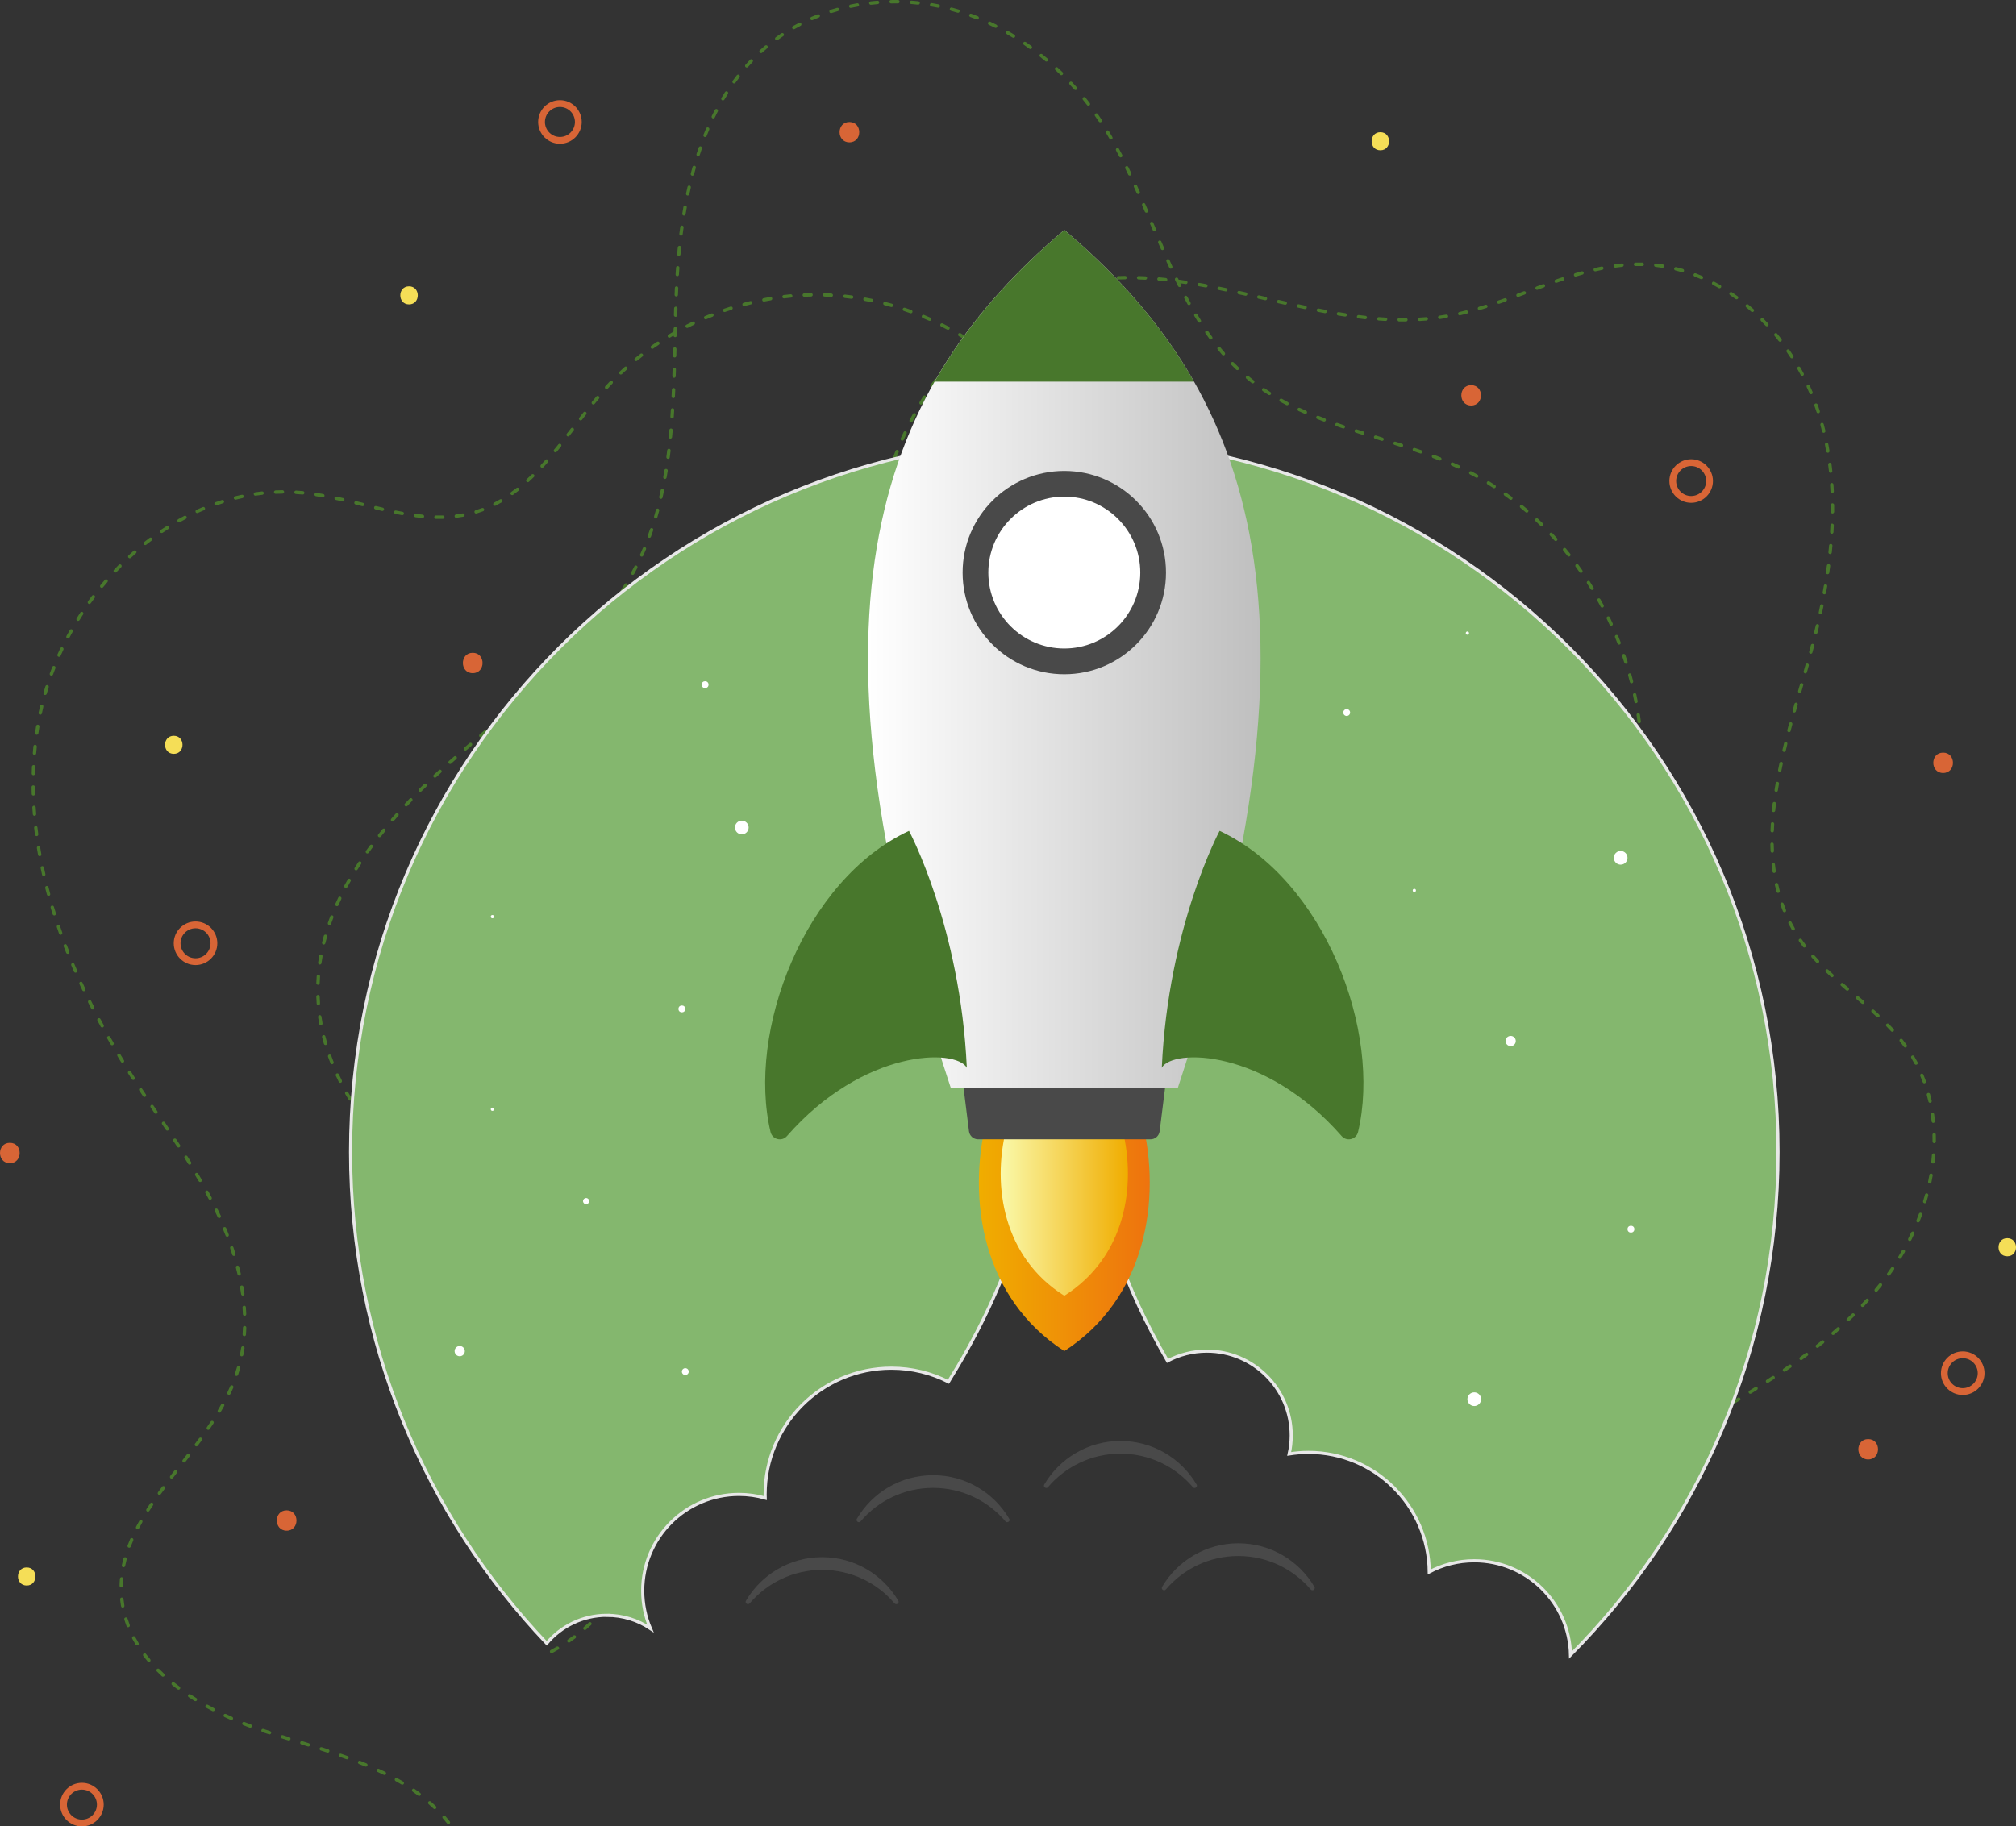 <?xml version="1.0" encoding="UTF-8"?><svg id="Layer_2" xmlns="http://www.w3.org/2000/svg" xmlns:xlink="http://www.w3.org/1999/xlink" viewBox="0 0 647.72 586.96"><rect x="0" y="0" width="647.72" height="586.96" fill="#333333" stroke="none"/><defs><style>.cls-1{fill:url(#linear-gradient);}.cls-2{fill:#f5de57;}.cls-3{fill:#fff;}.cls-4{fill:#d86536;}.cls-5{fill:#48772c;}.cls-6{fill:#494949;}.cls-7{fill:#84b76e;stroke:#e8e8e8;stroke-miterlimit:10;}.cls-8{fill:url(#linear-gradient-3);}.cls-9{fill:url(#linear-gradient-2);}</style><linearGradient id="linear-gradient" x1="314.5" y1="390.02" x2="369.4" y2="390.02" gradientTransform="matrix(1, 0, 0, 1, 0, 0)" gradientUnits="userSpaceOnUse"><stop offset="0" stop-color="#f0ad00"/><stop offset="1" stop-color="#ee730e"/></linearGradient><linearGradient id="linear-gradient-2" x1="321.51" y1="384.39" x2="362.39" y2="384.39" gradientTransform="matrix(1, 0, 0, 1, 0, 0)" gradientUnits="userSpaceOnUse"><stop offset="0" stop-color="#faf9aa"/><stop offset="1" stop-color="#f0ad00"/></linearGradient><linearGradient id="linear-gradient-3" x1="278.89" y1="211.79" x2="405.01" y2="211.79" gradientTransform="matrix(1, 0, 0, 1, 0, 0)" gradientUnits="userSpaceOnUse"><stop offset="0" stop-color="#fff"/><stop offset="1" stop-color="#bfbfbf"/></linearGradient></defs><g id="Layer_3"><g><g><g><path class="cls-5" d="M144.08,586.22c-.16,0-.32-.07-.43-.2-.44-.55-.91-1.11-1.38-1.65-.2-.23-.18-.57,.05-.77,.23-.2,.57-.17,.77,.05,.48,.55,.96,1.12,1.41,1.69,.19,.24,.15,.58-.09,.77-.1,.08-.22,.12-.34,.12Zm-4.41-4.81c-.14,0-.27-.05-.38-.15-.52-.5-1.05-.98-1.59-1.46-.23-.2-.25-.54-.05-.77,.2-.23,.54-.25,.77-.05,.55,.48,1.09,.98,1.62,1.49,.22,.21,.22,.55,.02,.77-.11,.11-.25,.17-.39,.17Zm-4.99-4.22c-.11,0-.23-.04-.33-.11-.58-.43-1.16-.85-1.75-1.26-.25-.17-.31-.51-.14-.76,.17-.25,.51-.31,.76-.14,.6,.42,1.2,.85,1.78,1.28,.24,.18,.29,.52,.11,.76-.11,.14-.27,.22-.44,.22Zm-5.43-3.63c-.1,0-.19-.02-.28-.08-.62-.37-1.24-.73-1.87-1.08-.26-.15-.36-.48-.21-.74,.15-.26,.48-.36,.74-.21,.64,.36,1.27,.72,1.9,1.1,.26,.16,.34,.49,.19,.75-.1,.17-.28,.26-.47,.26Zm-5.74-3.11c-.08,0-.16-.02-.24-.06-.65-.32-1.3-.63-1.95-.93-.27-.13-.39-.45-.26-.72,.13-.27,.45-.39,.72-.26,.66,.31,1.32,.62,1.97,.94,.27,.13,.38,.46,.25,.73-.09,.19-.29,.3-.49,.3Zm-5.95-2.69c-.07,0-.14-.01-.21-.04-.67-.28-1.33-.55-2.01-.81-.28-.11-.42-.43-.31-.71,.11-.28,.43-.42,.71-.31,.68,.27,1.35,.54,2.02,.82,.28,.12,.41,.43,.29,.71-.09,.21-.29,.34-.5,.34Zm-6.09-2.36c-.06,0-.12-.01-.19-.03-.68-.25-1.36-.49-2.04-.73-.28-.1-.43-.41-.34-.69,.1-.28,.41-.43,.69-.33,.69,.24,1.37,.48,2.06,.73,.28,.1,.43,.41,.33,.7-.08,.22-.29,.36-.51,.36Zm-6.18-2.13c-.06,0-.11,0-.17-.03-.69-.23-1.38-.45-2.07-.67-.29-.09-.44-.4-.35-.69,.09-.28,.4-.44,.69-.35,.69,.22,1.39,.45,2.08,.67,.29,.09,.44,.4,.35,.69-.08,.23-.29,.38-.52,.38Zm-6.23-1.98c-.05,0-.11,0-.16-.02l-2.08-.64c-.29-.09-.45-.39-.36-.68,.09-.29,.39-.45,.68-.36l2.08,.65c.29,.09,.45,.39,.36,.68-.07,.23-.29,.38-.52,.38Zm-6.25-1.93c-.05,0-.11,0-.16-.02l-2.09-.65c-.29-.09-.45-.4-.36-.68,.09-.29,.4-.45,.68-.36l2.08,.65c.29,.09,.45,.39,.36,.68-.07,.23-.29,.38-.52,.38Zm-6.24-1.97c-.06,0-.11,0-.17-.03-.6-.19-1.19-.39-1.78-.58l-.29-.1c-.29-.1-.44-.41-.34-.69,.1-.29,.4-.44,.69-.34l.29,.1c.59,.19,1.18,.39,1.78,.58,.29,.09,.44,.4,.35,.69-.07,.23-.29,.38-.52,.38Zm-6.18-2.13c-.06,0-.13-.01-.19-.03-.68-.26-1.36-.52-2.04-.79-.28-.11-.42-.43-.3-.71,.11-.28,.43-.42,.71-.31,.67,.27,1.35,.53,2.02,.78,.28,.11,.42,.42,.32,.7-.08,.22-.29,.35-.51,.35Zm-6.05-2.47c-.07,0-.15-.02-.22-.05-.67-.3-1.33-.6-1.99-.91-.27-.13-.39-.45-.26-.72,.13-.27,.45-.39,.72-.26,.65,.31,1.31,.61,1.97,.9,.28,.12,.4,.44,.28,.72-.09,.2-.29,.32-.5,.32Zm-5.89-2.84c-.09,0-.17-.02-.25-.06-.65-.34-1.29-.69-1.93-1.04-.26-.15-.36-.48-.21-.74,.15-.26,.48-.36,.74-.21,.63,.35,1.27,.69,1.91,1.03,.27,.14,.37,.47,.23,.73-.1,.19-.29,.29-.48,.29Zm-5.68-3.24c-.1,0-.2-.03-.29-.08-.62-.39-1.24-.78-1.85-1.19-.25-.17-.32-.5-.15-.75,.17-.25,.5-.32,.75-.15,.6,.4,1.21,.79,1.83,1.17,.26,.16,.33,.49,.18,.75-.1,.17-.28,.26-.46,.26Zm-5.4-3.68c-.11,0-.23-.04-.33-.11-.59-.44-1.17-.89-1.74-1.35-.23-.19-.27-.53-.08-.77,.19-.23,.53-.27,.77-.08,.56,.45,1.13,.89,1.71,1.32,.24,.18,.29,.52,.11,.76-.11,.14-.27,.22-.44,.22Zm-5.02-4.18c-.13,0-.27-.05-.37-.15-.54-.5-1.07-1.01-1.58-1.53-.21-.21-.21-.56,0-.77,.21-.21,.56-.21,.77,0,.51,.51,1.02,1.01,1.55,1.5,.22,.2,.23,.55,.03,.77-.11,.12-.25,.17-.4,.17Zm-4.51-4.73c-.16,0-.31-.07-.42-.19-.47-.56-.93-1.14-1.37-1.72-.18-.24-.13-.58,.1-.76,.24-.18,.58-.13,.76,.11,.43,.57,.88,1.13,1.34,1.68,.19,.23,.16,.57-.07,.77-.1,.09-.23,.13-.35,.13Zm-3.8-5.31c-.18,0-.36-.09-.47-.26-.38-.63-.75-1.28-1.09-1.92-.14-.27-.04-.6,.23-.74,.26-.14,.6-.04,.74,.23,.33,.62,.69,1.25,1.06,1.87,.16,.26,.07,.59-.18,.75-.09,.05-.19,.08-.28,.08Zm-2.87-5.86c-.22,0-.43-.13-.51-.35-.26-.69-.51-1.39-.72-2.09-.09-.29,.07-.59,.36-.68,.29-.09,.59,.07,.68,.36,.21,.68,.45,1.36,.7,2.02,.11,.28-.03,.6-.31,.7-.06,.02-.13,.04-.19,.04Zm-1.73-6.29c-.26,0-.49-.19-.54-.45-.13-.72-.23-1.46-.31-2.19-.03-.3,.18-.57,.48-.6,.3-.04,.57,.18,.6,.48,.08,.71,.18,1.42,.3,2.12,.05,.3-.15,.58-.44,.63-.03,0-.06,0-.09,0Zm-.49-6.51h-.01c-.3,0-.54-.25-.53-.56,.01-.73,.05-1.48,.11-2.21,.02-.3,.29-.53,.59-.5,.3,.02,.52,.29,.5,.59-.06,.71-.09,1.43-.11,2.14,0,.3-.25,.53-.54,.53Zm.72-6.48s-.07,0-.11-.01c-.29-.06-.48-.35-.42-.64,.15-.71,.32-1.44,.5-2.15,.08-.29,.37-.47,.67-.39,.29,.08,.46,.38,.39,.67-.18,.69-.35,1.39-.49,2.09-.05,.26-.28,.44-.53,.44Zm1.83-6.26c-.06,0-.13-.01-.19-.04-.28-.11-.42-.42-.32-.7,.25-.67,.53-1.36,.82-2.04,.12-.28,.44-.41,.72-.29,.28,.12,.4,.44,.29,.72-.29,.67-.56,1.34-.81,2-.08,.22-.29,.35-.51,.35Zm2.7-5.95c-.09,0-.17-.02-.25-.06-.27-.14-.37-.47-.23-.74,.34-.64,.69-1.29,1.05-1.93,.15-.26,.48-.35,.74-.2,.26,.15,.35,.48,.2,.74-.36,.63-.7,1.26-1.04,1.9-.1,.19-.29,.29-.48,.29Zm3.31-5.64c-.1,0-.2-.03-.29-.09-.25-.16-.33-.5-.16-.75,.39-.61,.79-1.22,1.2-1.83,.17-.25,.51-.32,.76-.15,.25,.17,.32,.51,.15,.76-.41,.6-.8,1.21-1.19,1.81-.1,.16-.28,.25-.46,.25Zm3.7-5.39c-.11,0-.22-.03-.32-.1-.24-.18-.3-.52-.12-.76,.43-.59,.86-1.18,1.29-1.76,.18-.24,.52-.29,.76-.11,.24,.18,.29,.52,.11,.76-.43,.58-.86,1.17-1.28,1.75-.11,.15-.27,.23-.44,.23Zm3.92-5.23c-.12,0-.23-.04-.33-.11-.24-.18-.28-.52-.1-.76,.44-.58,.89-1.15,1.33-1.72,.18-.24,.53-.28,.76-.1,.24,.18,.28,.53,.1,.76-.44,.57-.89,1.15-1.33,1.72-.11,.14-.27,.21-.43,.21Zm4-5.17c-.12,0-.23-.04-.33-.11-.24-.18-.28-.53-.1-.76l1.33-1.72c.18-.24,.53-.28,.76-.1,.24,.18,.28,.53,.1,.76l-1.33,1.72c-.11,.14-.27,.21-.43,.21Zm3.97-5.19c-.11,0-.23-.04-.33-.11-.24-.18-.29-.52-.11-.76,.44-.58,.87-1.16,1.3-1.75,.18-.24,.52-.3,.76-.12,.24,.18,.3,.52,.12,.76-.43,.59-.86,1.18-1.3,1.76-.11,.14-.27,.22-.44,.22Zm3.82-5.31c-.11,0-.21-.03-.31-.1-.25-.17-.31-.51-.14-.76,.41-.6,.82-1.2,1.22-1.8,.17-.25,.5-.32,.75-.15,.25,.17,.32,.5,.15,.75-.4,.61-.81,1.22-1.23,1.82-.11,.15-.28,.24-.45,.24Zm3.54-5.5c-.1,0-.19-.02-.28-.08-.26-.15-.34-.49-.19-.75,.37-.62,.73-1.25,1.08-1.88,.15-.26,.48-.36,.74-.21,.26,.15,.36,.48,.21,.74-.36,.64-.72,1.27-1.1,1.91-.1,.17-.28,.27-.47,.27Zm3.09-5.76c-.08,0-.16-.02-.23-.05-.27-.13-.39-.45-.26-.73,.31-.65,.61-1.31,.89-1.97,.12-.28,.44-.4,.72-.28,.28,.12,.4,.44,.29,.72-.29,.67-.59,1.34-.91,2-.09,.2-.29,.31-.49,.31Zm2.45-6.06c-.06,0-.11,0-.17-.03-.29-.1-.44-.4-.35-.69,.22-.67,.44-1.37,.63-2.06,.08-.29,.38-.46,.67-.38,.29,.08,.46,.38,.38,.67-.2,.71-.42,1.42-.65,2.1-.08,.23-.29,.37-.52,.37Zm1.65-6.32s-.07,0-.1,0c-.3-.06-.49-.34-.43-.64,.14-.71,.26-1.41,.36-2.13,.04-.3,.32-.5,.62-.46,.3,.04,.5,.32,.46,.62-.11,.73-.23,1.45-.37,2.17-.05,.26-.28,.44-.53,.44Zm.84-6.48h-.04c-.3-.02-.53-.28-.51-.58,.05-.72,.09-1.44,.11-2.15,0-.3,.26-.53,.56-.53,.3,0,.54,.26,.53,.56-.02,.73-.06,1.47-.11,2.2-.02,.29-.26,.51-.54,.51Zm.09-6.53c-.29,0-.53-.23-.54-.52-.03-.72-.07-1.44-.12-2.16-.02-.3,.2-.56,.5-.58,.31,0,.56,.2,.58,.5,.05,.73,.09,1.46,.12,2.19,.01,.3-.22,.55-.52,.57h-.02Zm-.58-6.51c-.27,0-.5-.2-.54-.47-.1-.71-.21-1.43-.33-2.14-.05-.3,.15-.58,.45-.63,.3-.06,.58,.15,.63,.45,.12,.72,.23,1.45,.33,2.17,.04,.3-.17,.57-.47,.61-.02,0-.05,0-.07,0Zm-1.17-6.43c-.25,0-.47-.17-.53-.42-.16-.7-.33-1.4-.51-2.1-.07-.29,.1-.59,.39-.66,.29-.07,.59,.1,.66,.39,.18,.71,.35,1.42,.51,2.13,.07,.29-.12,.59-.41,.65-.04,0-.08,.01-.12,.01Zm-1.69-6.31c-.23,0-.45-.15-.52-.38-.21-.69-.44-1.38-.67-2.06-.1-.29,.06-.59,.34-.69,.29-.1,.59,.06,.69,.34,.23,.69,.46,1.39,.67,2.09,.09,.29-.07,.59-.36,.68-.05,.02-.11,.02-.16,.02Zm-2.15-6.17c-.22,0-.42-.13-.51-.35-.26-.67-.53-1.34-.81-2.01-.12-.28,.02-.6,.29-.71,.28-.11,.6,.02,.71,.3,.28,.67,.55,1.35,.82,2.03,.11,.28-.03,.6-.31,.71-.06,.02-.13,.04-.2,.04Zm-2.57-6.01c-.21,0-.4-.12-.49-.31-.31-.66-.62-1.31-.93-1.96-.13-.27-.02-.6,.25-.73,.27-.13,.6-.02,.73,.25,.32,.66,.63,1.31,.94,1.98,.13,.27,0,.6-.26,.72-.07,.03-.15,.05-.23,.05Zm350.68-3.26s-.1,0-.15-.02c-.71-.2-1.41-.4-2.11-.62-.29-.09-.45-.4-.36-.68,.09-.29,.39-.45,.68-.36,.69,.22,1.38,.42,2.07,.61,.29,.08,.46,.38,.38,.67-.07,.24-.29,.4-.52,.4Zm-6.2-2.06c-.07,0-.13-.01-.2-.04-.68-.27-1.36-.55-2.03-.83-.28-.12-.4-.44-.29-.72,.12-.28,.44-.41,.72-.28,.66,.28,1.33,.56,2,.82,.28,.11,.42,.43,.31,.71-.08,.21-.29,.35-.51,.35Zm-347.4-.53c-.2,0-.38-.11-.48-.29-.34-.64-.68-1.28-1.03-1.91-.15-.26-.05-.6,.22-.74,.26-.15,.59-.05,.74,.21,.35,.64,.7,1.28,1.04,1.93,.14,.27,.04,.6-.23,.74-.08,.04-.17,.06-.25,.06Zm341.44-2.15c-.08,0-.17-.02-.25-.06-.65-.33-1.3-.68-1.94-1.03-.26-.15-.36-.48-.21-.74,.15-.26,.48-.36,.74-.21,.63,.35,1.26,.69,1.9,1.01,.27,.14,.37,.47,.24,.73-.1,.19-.29,.3-.49,.3Zm-5.66-3.25c-.1,0-.2-.03-.29-.09-.62-.39-1.23-.8-1.83-1.21-.25-.17-.31-.51-.14-.76,.17-.25,.51-.31,.76-.14,.59,.41,1.2,.8,1.8,1.19,.25,.16,.33,.5,.17,.75-.1,.16-.28,.25-.46,.25Zm-338.97-.31c-.19,0-.37-.1-.47-.27-.36-.62-.73-1.25-1.11-1.87-.15-.26-.07-.59,.19-.75,.26-.16,.59-.07,.75,.19,.37,.62,.75,1.25,1.11,1.88,.15,.26,.06,.59-.2,.74-.09,.05-.18,.07-.27,.07Zm333.63-3.46c-.12,0-.23-.04-.33-.11-.58-.45-1.15-.9-1.72-1.37-.23-.19-.27-.53-.08-.77,.19-.23,.53-.27,.77-.07,.56,.46,1.12,.91,1.69,1.35,.24,.18,.28,.53,.1,.76-.11,.14-.27,.21-.43,.21Zm-337.02-2.13c-.18,0-.36-.09-.46-.26-.39-.61-.77-1.23-1.16-1.84-.16-.25-.09-.59,.17-.75,.25-.16,.59-.09,.75,.17,.39,.61,.78,1.23,1.17,1.84,.16,.25,.08,.59-.17,.75-.09,.06-.19,.08-.29,.08Zm332.02-2.1c-.13,0-.26-.05-.37-.14-.54-.49-1.07-1-1.6-1.51-.22-.21-.22-.55-.01-.77,.21-.21,.55-.22,.77-.01,.52,.5,1.04,1,1.58,1.49,.22,.2,.24,.55,.03,.77-.11,.12-.25,.18-.4,.18Zm-335.56-3.4c-.18,0-.35-.09-.46-.25-.4-.61-.8-1.21-1.2-1.81-.17-.25-.1-.59,.15-.76,.25-.17,.59-.1,.76,.15,.4,.61,.8,1.21,1.2,1.82,.17,.25,.1,.59-.16,.75-.09,.06-.2,.09-.3,.09Zm330.93-1.22c-.15,0-.29-.06-.4-.17-.5-.54-.99-1.08-1.48-1.63-.2-.23-.18-.57,.05-.77,.23-.2,.57-.18,.77,.05,.48,.54,.97,1.08,1.46,1.61,.2,.22,.19,.57-.03,.77-.1,.1-.24,.15-.37,.15Zm-334.56-4.22c-.17,0-.35-.08-.45-.24l-1.22-1.8c-.17-.25-.1-.59,.14-.76,.25-.17,.59-.1,.76,.14l1.22,1.8c.17,.25,.1,.59-.15,.76-.09,.06-.2,.09-.3,.09Zm330.28-.74c-.16,0-.32-.07-.43-.2-.46-.57-.91-1.15-1.35-1.73-.18-.24-.14-.58,.1-.76,.24-.18,.58-.14,.76,.1,.44,.58,.89,1.15,1.34,1.71,.19,.23,.15,.58-.08,.77-.1,.08-.22,.12-.34,.12Zm-333.96-4.67c-.17,0-.35-.08-.45-.24l-1.22-1.8c-.17-.25-.1-.59,.15-.76,.25-.17,.59-.1,.76,.15l1.22,1.8c.17,.25,.1,.59-.14,.76-.09,.06-.2,.09-.31,.09Zm330.04-.57c-.17,0-.34-.08-.45-.23-.42-.6-.83-1.21-1.23-1.82-.17-.25-.1-.59,.15-.76,.25-.17,.59-.1,.75,.15,.4,.6,.81,1.2,1.22,1.8,.17,.25,.11,.59-.14,.76-.09,.07-.2,.1-.31,.1Zm-333.7-4.84c-.18,0-.35-.08-.45-.24-.4-.6-.81-1.21-1.21-1.81-.17-.25-.1-.59,.15-.76,.25-.17,.59-.1,.75,.15,.4,.6,.8,1.21,1.21,1.81,.17,.25,.1,.59-.15,.76-.09,.06-.2,.09-.3,.09Zm330.14-.65c-.18,0-.36-.09-.47-.26-.38-.63-.75-1.26-1.11-1.89-.15-.26-.06-.59,.2-.74,.26-.15,.59-.06,.74,.2,.36,.63,.73,1.25,1.1,1.87,.16,.26,.07,.59-.18,.75-.09,.05-.19,.08-.28,.08Zm-333.74-4.81c-.18,0-.35-.09-.46-.25-.39-.61-.79-1.22-1.18-1.84-.16-.25-.09-.59,.17-.75,.25-.16,.59-.09,.75,.17,.39,.61,.78,1.22,1.17,1.83,.16,.25,.09,.59-.16,.75-.09,.06-.19,.09-.3,.09Zm330.53-.89c-.2,0-.39-.11-.48-.29-.34-.65-.67-1.3-1-1.95-.13-.27-.03-.6,.24-.73,.27-.13,.6-.03,.73,.24,.32,.65,.65,1.29,.99,1.93,.14,.27,.04,.6-.23,.73-.08,.04-.17,.06-.25,.06Zm-334-4.64c-.18,0-.36-.09-.47-.26-.38-.62-.76-1.24-1.13-1.87-.15-.26-.07-.59,.19-.75,.26-.15,.59-.07,.75,.19,.37,.62,.75,1.24,1.13,1.86,.16,.26,.08,.59-.18,.75-.09,.05-.19,.08-.28,.08Zm331.14-1.24c-.21,0-.41-.12-.5-.32-.3-.66-.6-1.33-.89-2-.12-.28,0-.6,.29-.72,.28-.12,.6,0,.72,.28,.29,.66,.58,1.33,.88,1.98,.12,.27,0,.6-.27,.72-.07,.03-.15,.05-.22,.05Zm-334.47-4.38c-.19,0-.37-.1-.47-.27-.36-.63-.72-1.26-1.08-1.9-.15-.26-.06-.59,.21-.74,.26-.15,.59-.06,.74,.21,.36,.63,.72,1.26,1.08,1.89,.15,.26,.06,.59-.2,.74-.09,.05-.18,.07-.27,.07Zm331.94-1.65c-.22,0-.42-.13-.51-.35-.26-.68-.52-1.36-.77-2.05-.1-.28,.04-.6,.32-.7,.28-.1,.59,.04,.7,.32,.25,.68,.5,1.35,.76,2.03,.11,.28-.03,.6-.31,.7-.06,.02-.13,.04-.2,.04Zm-335.13-4.06c-.19,0-.38-.1-.48-.29-.35-.64-.69-1.28-1.03-1.92-.14-.27-.04-.6,.23-.74,.26-.14,.6-.04,.74,.23,.34,.64,.68,1.28,1.03,1.92,.14,.27,.04,.6-.22,.74-.08,.04-.17,.07-.26,.07Zm332.94-2.1c-.23,0-.44-.15-.52-.38-.23-.69-.45-1.39-.66-2.08-.09-.29,.07-.59,.36-.68,.29-.09,.59,.07,.68,.36,.21,.69,.43,1.38,.65,2.07,.09,.29-.06,.59-.35,.69-.06,.02-.11,.03-.17,.03Zm-335.97-3.69c-.2,0-.39-.11-.49-.3-.33-.65-.65-1.3-.98-1.95-.13-.27-.02-.6,.25-.73,.27-.13,.6-.02,.73,.25,.32,.65,.64,1.3,.97,1.95,.14,.27,.03,.6-.24,.73-.08,.04-.16,.06-.25,.06Zm334.11-2.57c-.24,0-.46-.16-.53-.4-.19-.71-.37-1.41-.54-2.12-.07-.29,.11-.59,.4-.66,.29-.07,.59,.11,.66,.4,.17,.7,.35,1.4,.54,2.1,.08,.29-.1,.59-.39,.67-.05,.01-.09,.02-.14,.02Zm-336.97-3.31c-.2,0-.4-.12-.49-.31-.31-.66-.61-1.32-.92-1.98-.12-.27,0-.6,.27-.72,.27-.12,.6,0,.72,.27,.3,.66,.6,1.32,.91,1.97,.13,.27,.01,.6-.26,.72-.07,.04-.15,.05-.23,.05Zm335.46-3.04c-.25,0-.48-.17-.53-.43-.15-.71-.3-1.43-.44-2.14-.06-.29,.13-.58,.43-.64,.29-.06,.58,.13,.64,.43,.14,.71,.29,1.42,.44,2.13,.06,.29-.12,.58-.42,.65-.04,0-.08,.01-.11,.01Zm-338.14-2.92c-.21,0-.41-.12-.5-.33-.29-.67-.57-1.34-.85-2.01-.12-.28,.01-.6,.29-.71,.28-.12,.6,.01,.71,.29,.28,.67,.56,1.34,.85,2,.12,.28,0,.6-.28,.72-.07,.03-.14,.04-.22,.04Zm336.9-3.49c-.26,0-.49-.19-.54-.45-.12-.72-.24-1.44-.36-2.16-.05-.3,.16-.58,.45-.62,.3-.05,.58,.16,.62,.45,.11,.71,.23,1.43,.35,2.14,.05,.3-.15,.58-.44,.63-.03,0-.06,0-.09,0Zm-339.39-2.56c-.22,0-.42-.13-.51-.35-.27-.68-.53-1.36-.79-2.04-.11-.28,.04-.6,.32-.7,.28-.11,.6,.04,.7,.32,.26,.68,.52,1.35,.78,2.03,.11,.28-.03,.6-.31,.71-.07,.03-.13,.04-.2,.04Zm338.4-3.9c-.27,0-.5-.2-.54-.47-.1-.72-.19-1.44-.28-2.17-.04-.3,.18-.57,.47-.61,.29-.04,.57,.18,.61,.47,.09,.72,.18,1.44,.28,2.15,.04,.3-.17,.57-.47,.61-.02,0-.05,0-.07,0Zm-340.68-2.23c-.22,0-.44-.14-.51-.36-.24-.69-.48-1.38-.71-2.07-.1-.29,.06-.59,.34-.69,.29-.1,.59,.06,.69,.34,.23,.69,.47,1.37,.71,2.06,.1,.28-.05,.59-.33,.69-.06,.02-.12,.03-.18,.03Zm339.92-4.27c-.28,0-.51-.21-.54-.49-.07-.72-.14-1.45-.21-2.17-.03-.3,.19-.56,.49-.59,.29-.03,.56,.19,.59,.49,.07,.72,.14,1.44,.21,2.16,.03,.3-.19,.57-.49,.6-.02,0-.04,0-.06,0Zm-341.97-1.94c-.23,0-.45-.15-.52-.38-.22-.7-.43-1.39-.64-2.09-.09-.29,.08-.59,.37-.68,.29-.08,.59,.08,.68,.37,.21,.69,.42,1.39,.63,2.08,.09,.29-.07,.59-.36,.68-.05,.02-.11,.02-.16,.02Zm341.41-4.57c-.28,0-.52-.22-.54-.51-.05-.73-.1-1.45-.15-2.18-.02-.3,.21-.56,.51-.58,.3-.01,.56,.21,.58,.51,.05,.72,.1,1.45,.15,2.17,.02,.3-.2,.56-.5,.58-.01,0-.03,0-.04,0Zm-343.23-1.71c-.24,0-.46-.16-.53-.4-.19-.71-.37-1.41-.55-2.12-.07-.29,.1-.59,.39-.66,.29-.07,.59,.1,.66,.39,.18,.7,.36,1.4,.55,2.1,.08,.29-.09,.59-.39,.67-.05,.01-.09,.02-.14,.02Zm342.84-4.81c-.29,0-.53-.23-.54-.52-.03-.73-.07-1.45-.1-2.18-.01-.3,.22-.55,.52-.57,.31-.01,.55,.22,.57,.52,.03,.72,.06,1.45,.1,2.17,.01,.3-.22,.56-.52,.57h-.03Zm-344.4-1.54c-.25,0-.47-.17-.53-.43-.16-.71-.31-1.43-.46-2.14-.06-.29,.13-.58,.42-.64,.29-.06,.58,.13,.64,.42,.15,.71,.3,1.42,.46,2.12,.07,.29-.12,.58-.41,.65-.04,0-.08,.01-.12,.01Zm344.16-4.99c-.29,0-.54-.23-.54-.53-.02-.73-.04-1.45-.05-2.18,0-.3,.23-.55,.53-.56,.29-.01,.55,.23,.56,.53,.02,.72,.03,1.45,.05,2.17,0,.3-.23,.55-.53,.56h-.02Zm-345.45-1.42c-.26,0-.49-.19-.54-.45-.13-.72-.25-1.44-.37-2.16-.05-.3,.15-.58,.45-.62,.3-.05,.58,.15,.62,.45,.12,.71,.24,1.43,.36,2.14,.05,.3-.14,.58-.44,.63-.03,0-.06,0-.1,0Zm345.32-5.12c-.3,0-.54-.24-.54-.54,0-.73-.01-1.45-.02-2.18,0-.3,.24-.55,.54-.55h0c.3,0,.54,.24,.55,.54,0,.73,.01,1.45,.02,2.18,0,.3-.24,.55-.54,.55h0Zm-346.32-1.35c-.27,0-.5-.2-.54-.47-.09-.72-.18-1.45-.26-2.17-.03-.3,.18-.57,.48-.6,.3-.03,.57,.18,.6,.48,.08,.72,.17,1.44,.26,2.16,.04,.3-.17,.57-.47,.61-.02,0-.05,0-.07,0Zm346.29-5.19h0c-.3,0-.54-.25-.54-.55v-2.18c0-.3,.25-.54,.55-.54h0c.3,0,.54,.25,.54,.55v2.18c0,.3-.25,.54-.55,.54Zm-346.97-1.31c-.28,0-.52-.22-.54-.5-.06-.73-.11-1.45-.16-2.18-.02-.3,.21-.56,.51-.58,.31-.01,.56,.21,.58,.51,.04,.72,.1,1.44,.15,2.16,.02,.3-.2,.56-.5,.59-.01,0-.03,0-.04,0Zm347.01-5.22h0c-.3,0-.54-.25-.54-.55l.03-2.18c0-.3,.25-.54,.54-.54h0c.3,0,.54,.25,.54,.55l-.03,2.18c0,.3-.25,.54-.54,.54Zm-347.37-1.3c-.29,0-.54-.23-.54-.53-.02-.73-.03-1.46-.04-2.19,0-.3,.24-.55,.54-.55,.34,0,.55,.24,.55,.54,0,.72,.02,1.45,.04,2.17,0,.3-.23,.55-.53,.56h-.02Zm347.45-5.23h0c-.3,0-.54-.25-.54-.55l.03-2.18c0-.3,.28-.54,.55-.54,.3,0,.54,.25,.54,.55l-.03,2.18c0,.3-.25,.54-.54,.54Zm-347.45-1.3h-.01c-.3,0-.54-.26-.53-.56,.02-.73,.05-1.46,.08-2.19,.01-.3,.27-.52,.57-.52,.3,.01,.53,.27,.52,.57-.03,.72-.06,1.44-.08,2.17,0,.3-.25,.53-.54,.53Zm347.56-5.23h0c-.3,0-.54-.25-.54-.55l.03-2.18c0-.3,.23-.56,.55-.54,.3,0,.54,.25,.54,.55l-.03,2.18c0,.3-.25,.54-.54,.54Zm-347.2-1.29s-.03,0-.05,0c-.3-.03-.52-.29-.5-.59,.06-.73,.13-1.45,.2-2.18,.03-.3,.3-.51,.6-.49,.3,.03,.52,.3,.49,.6-.07,.72-.14,1.44-.2,2.16-.02,.28-.26,.5-.54,.5Zm347.29-5.24h0c-.3,0-.54-.25-.54-.55l.03-2.18c0-.3,.28-.53,.55-.54,.3,0,.54,.25,.54,.55l-.03,2.18c0,.3-.25,.54-.54,.54Zm-346.56-1.25s-.05,0-.08,0c-.3-.04-.5-.32-.46-.62,.1-.72,.21-1.44,.33-2.16,.05-.3,.33-.5,.62-.45,.3,.05,.5,.33,.45,.62-.12,.71-.22,1.43-.33,2.14-.04,.27-.27,.47-.54,.47Zm346.63-5.29h0c-.3,0-.54-.25-.54-.55,0-.73,0-1.45,0-2.18,0-.3,.24-.54,.54-.54h0c.3,0,.54,.25,.54,.55,0,.73,0,1.45,0,2.18,0,.3-.25,.54-.54,.54Zm-345.51-1.15s-.07,0-.11-.01c-.29-.06-.48-.35-.42-.64,.15-.71,.31-1.43,.47-2.14,.07-.29,.36-.47,.65-.41,.29,.07,.47,.36,.41,.65-.16,.7-.32,1.4-.47,2.11-.05,.26-.28,.43-.53,.43Zm345.51-5.39c-.3,0-.54-.24-.54-.54l-.02-2.18c0-.3,.24-.55,.54-.55,.29-.01,.55,.24,.55,.54l.02,2.18c0,.3-.24,.55-.54,.55h0Zm-343.95-.95s-.1,0-.15-.02c-.29-.08-.46-.38-.37-.67,.2-.7,.41-1.4,.63-2.1,.09-.29,.39-.45,.68-.36,.29,.09,.45,.4,.36,.68-.22,.69-.42,1.38-.62,2.07-.07,.24-.29,.39-.52,.39Zm343.86-5.59c-.3,0-.54-.24-.54-.53-.02-.73-.03-1.45-.06-2.18,0-.3,.23-.55,.53-.56,.3-.02,.55,.23,.56,.53,.02,.73,.04,1.46,.06,2.19,0,.3-.23,.55-.53,.56h-.01Zm-341.84-.62c-.06,0-.13-.01-.19-.03-.28-.1-.43-.42-.32-.7,.25-.68,.51-1.37,.78-2.05,.11-.28,.43-.42,.71-.31,.28,.11,.42,.43,.31,.71-.26,.67-.52,1.35-.77,2.02-.08,.22-.29,.36-.51,.36Zm341.62-5.92c-.29,0-.53-.23-.54-.52-.03-.72-.06-1.45-.1-2.17-.02-.3,.22-.56,.52-.57,.3-.01,.56,.22,.57,.52,.04,.73,.07,1.46,.1,2.18,.01,.3-.22,.55-.52,.57h-.02Zm-339.17-.13c-.07,0-.15-.02-.22-.05-.27-.12-.4-.45-.28-.72,.3-.67,.6-1.33,.92-1.99,.13-.27,.45-.39,.73-.26,.27,.13,.39,.45,.26,.73-.31,.65-.61,1.31-.91,1.97-.09,.2-.29,.32-.5,.32Zm2.87-5.87c-.09,0-.17-.02-.25-.06-.27-.14-.37-.47-.23-.74,.34-.65,.69-1.29,1.05-1.92,.15-.26,.48-.36,.74-.21,.26,.15,.36,.48,.21,.74-.35,.63-.7,1.26-1.04,1.9-.1,.18-.29,.29-.48,.29Zm335.95-.53c-.28,0-.52-.22-.54-.51-.05-.72-.1-1.45-.15-2.17-.02-.3,.2-.56,.5-.58,.3-.02,.56,.2,.58,.5,.05,.73,.11,1.45,.15,2.18,.02,.3-.21,.56-.51,.58h-.04Zm-332.69-5.14c-.1,0-.2-.03-.29-.08-.26-.16-.33-.49-.18-.75,.39-.62,.78-1.24,1.18-1.85,.16-.25,.5-.32,.75-.16,.25,.16,.32,.5,.16,.75-.39,.61-.78,1.22-1.16,1.83-.1,.17-.28,.26-.46,.26Zm332.17-1.38c-.28,0-.52-.21-.54-.49-.07-.72-.14-1.44-.21-2.16-.03-.3,.19-.57,.49-.6,.29-.03,.57,.19,.6,.49,.07,.72,.15,1.45,.21,2.17,.03,.3-.19,.56-.49,.59-.02,0-.03,0-.05,0Zm-328.55-4.06c-.11,0-.22-.03-.32-.1-.24-.18-.3-.52-.13-.76,.43-.59,.86-1.18,1.3-1.77,.18-.24,.52-.29,.76-.11,.24,.18,.29,.52,.11,.76-.43,.58-.86,1.16-1.28,1.75-.11,.15-.27,.23-.44,.23Zm327.84-2.43c-.27,0-.51-.2-.54-.48-.09-.72-.18-1.44-.28-2.15-.04-.3,.17-.57,.47-.61,.3-.04,.57,.17,.61,.47,.1,.72,.19,1.44,.28,2.17,.04,.3-.17,.57-.47,.61-.02,0-.05,0-.07,0Zm-323.86-2.75c-.12,0-.24-.04-.35-.12-.23-.19-.27-.53-.07-.77,.47-.57,.94-1.12,1.41-1.68,.2-.23,.54-.25,.77-.06,.23,.2,.25,.54,.06,.77-.47,.55-.94,1.1-1.4,1.66-.11,.13-.26,.2-.42,.2Zm322.95-3.71c-.26,0-.49-.19-.54-.46-.11-.71-.23-1.43-.35-2.14-.05-.3,.15-.58,.45-.63,.3-.05,.58,.15,.63,.45,.12,.72,.24,1.44,.35,2.15,.05,.3-.16,.58-.45,.62-.03,0-.06,0-.09,0Zm-318.62-1.19c-.13,0-.27-.05-.37-.15-.22-.21-.23-.55-.02-.77,.5-.53,1.01-1.06,1.53-1.58,.21-.21,.56-.22,.77,0,.21,.21,.22,.56,0,.77-.51,.51-1.01,1.03-1.51,1.56-.11,.11-.25,.17-.4,.17Zm4.66-4.6c-.15,0-.29-.06-.4-.18-.2-.22-.19-.57,.03-.77,.54-.5,1.09-.99,1.64-1.47,.23-.2,.57-.17,.77,.05s.18,.57-.05,.77c-.54,.48-1.08,.96-1.62,1.45-.1,.1-.24,.14-.37,.14Zm312.82-.64c-.26,0-.48-.18-.53-.44-.14-.71-.28-1.42-.43-2.12-.06-.29,.13-.58,.42-.65,.29-.06,.58,.13,.65,.42,.15,.71,.3,1.42,.44,2.14,.06,.3-.13,.58-.43,.64-.04,0-.07,.01-.11,.01Zm-307.84-3.61c-.16,0-.32-.07-.43-.21-.19-.24-.15-.58,.09-.77,.58-.46,1.16-.9,1.74-1.34,.24-.18,.58-.13,.76,.11,.18,.24,.13,.58-.11,.76-.58,.43-1.15,.88-1.72,1.33-.1,.08-.22,.12-.34,.12Zm306.45-2.77c-.25,0-.47-.17-.53-.42-.17-.7-.34-1.4-.52-2.1-.07-.29,.1-.59,.39-.66,.29-.08,.59,.1,.66,.39,.18,.7,.36,1.41,.53,2.12,.07,.29-.11,.59-.4,.66-.04,0-.09,.01-.13,.01Zm-301.16-1.1c-.17,0-.35-.08-.45-.24-.17-.25-.1-.59,.15-.76,.61-.41,1.22-.81,1.84-1.21,.25-.16,.59-.09,.75,.17,.16,.25,.09,.59-.17,.75-.61,.39-1.21,.78-1.81,1.19-.09,.06-.2,.09-.3,.09Zm5.57-3.44c-.19,0-.37-.1-.47-.28-.15-.26-.05-.59,.21-.74,.64-.36,1.28-.71,1.93-1.05,.27-.14,.6-.04,.74,.23,.14,.27,.04,.6-.23,.74-.64,.34-1.27,.68-1.9,1.04-.08,.05-.18,.07-.27,.07Zm83.55-1.11c-.34,0-.67,0-1.01-.01-.3,0-.54-.26-.53-.56,0-.3,.24-.54,.56-.53,.34,0,.69,0,1.03,.01,.38,0,.75,0,1.12-.01,.28,0,.55,.23,.56,.53,0,.3-.23,.55-.53,.56-.4,0-.8,0-1.19,.01Zm-5.35-.28s-.04,0-.05,0c-.73-.07-1.45-.16-2.18-.25-.3-.04-.51-.31-.47-.61s.31-.51,.61-.47c.72,.09,1.43,.18,2.15,.25,.3,.03,.52,.3,.49,.6-.03,.28-.26,.49-.54,.49Zm10.87-.06c-.27,0-.5-.2-.54-.48-.04-.3,.17-.57,.47-.61,.71-.09,1.42-.2,2.12-.33,.29-.05,.58,.14,.63,.44,.05,.3-.14,.58-.44,.63-.72,.13-1.45,.25-2.18,.34-.02,0-.05,0-.07,0Zm204.85-.33c-.24,0-.45-.15-.52-.39-.2-.69-.41-1.39-.62-2.08-.09-.29,.07-.59,.36-.68,.29-.09,.59,.07,.68,.36,.21,.7,.42,1.39,.63,2.09,.08,.29-.08,.59-.37,.67-.05,.02-.1,.02-.15,.02Zm-222.19-.54s-.07,0-.1,0c-.72-.13-1.43-.27-2.15-.41-.29-.06-.49-.35-.43-.64,.06-.3,.35-.48,.64-.43,.71,.14,1.42,.28,2.13,.41,.3,.05,.49,.34,.44,.63-.05,.26-.28,.45-.54,.45Zm23.72-.51c-.23,0-.45-.15-.52-.38-.09-.29,.07-.59,.36-.68,.68-.21,1.36-.45,2.03-.7,.28-.11,.6,.04,.7,.32,.11,.28-.04,.6-.32,.7-.69,.26-1.39,.5-2.09,.72-.05,.02-.11,.02-.16,.02Zm-89.62-.15c-.21,0-.4-.12-.5-.32-.12-.27,0-.6,.27-.72,.67-.3,1.34-.6,2.01-.88,.28-.12,.6,.01,.71,.29,.12,.28-.01,.6-.29,.71-.66,.28-1.33,.57-1.98,.87-.07,.03-.15,.05-.23,.05Zm59.5-.68s-.08,0-.12-.01c-.71-.16-1.42-.33-2.13-.5-.29-.07-.47-.36-.4-.66,.07-.29,.36-.48,.66-.4,.71,.17,1.41,.34,2.12,.5,.29,.07,.48,.36,.41,.65-.06,.25-.28,.42-.53,.42Zm-6.36-1.53s-.09,0-.13-.02l-2.12-.52c-.29-.07-.47-.37-.4-.66,.07-.29,.36-.47,.66-.4l2.12,.52c.29,.07,.47,.37,.4,.66-.06,.25-.28,.41-.53,.41Zm42.51-.12c-.2,0-.39-.11-.48-.29-.14-.27-.03-.6,.23-.73,.63-.32,1.26-.67,1.88-1.04,.26-.15,.59-.07,.75,.19,.15,.26,.07,.59-.19,.75-.64,.37-1.29,.73-1.93,1.07-.08,.04-.17,.06-.25,.06Zm-89.59-.11c-.22,0-.44-.14-.51-.36-.1-.28,.05-.59,.33-.69,.69-.24,1.39-.48,2.08-.7,.29-.09,.59,.07,.68,.35,.09,.29-.07,.59-.35,.68-.69,.22-1.37,.45-2.05,.69-.06,.02-.12,.03-.18,.03Zm40.72-1.3s-.08,0-.12-.01c-.71-.16-1.41-.32-2.12-.47-.29-.06-.48-.35-.42-.65,.06-.29,.35-.48,.65-.42,.71,.15,1.42,.31,2.13,.47,.29,.07,.48,.36,.41,.65-.06,.25-.28,.42-.53,.42Zm-34.47-.58c-.24,0-.47-.17-.53-.41-.07-.29,.11-.59,.4-.66,.71-.18,1.42-.34,2.14-.49,.29-.06,.58,.12,.65,.42,.06,.29-.12,.58-.42,.65-.7,.15-1.4,.31-2.1,.49-.04,.01-.09,.02-.13,.02Zm273.8-.71c-.23,0-.44-.14-.51-.37-.24-.68-.48-1.36-.73-2.04-.1-.28,.04-.6,.32-.7,.28-.1,.6,.04,.7,.32,.25,.68,.5,1.37,.73,2.06,.1,.28-.05,.59-.34,.69-.06,.02-.12,.03-.18,.03Zm-245.73-.03s-.06,0-.1,0c-.71-.13-1.42-.25-2.14-.36-.3-.05-.5-.32-.45-.62,.05-.3,.33-.5,.62-.45,.72,.11,1.44,.23,2.16,.36,.3,.05,.49,.34,.44,.63-.05,.26-.28,.45-.54,.45Zm-21.67-.52c-.27,0-.5-.2-.54-.47-.04-.3,.16-.57,.46-.62,.72-.11,1.45-.2,2.17-.28,.3-.04,.57,.18,.6,.48,.03,.3-.18,.57-.48,.6-.71,.08-1.43,.17-2.14,.28-.03,0-.05,0-.08,0Zm82.48-.19c-.17,0-.33-.08-.44-.22-.18-.24-.12-.58,.12-.76,.58-.42,1.15-.86,1.71-1.3,.24-.19,.58-.15,.77,.09,.19,.24,.15,.58-.09,.77-.57,.46-1.16,.9-1.75,1.33-.1,.07-.21,.1-.32,.1Zm-67.28-.19s-.04,0-.05,0c-.72-.07-1.44-.13-2.15-.17-.3-.02-.53-.28-.51-.58,.02-.3,.29-.52,.58-.51,.73,.04,1.46,.1,2.19,.17,.3,.03,.52,.3,.49,.59-.03,.28-.26,.49-.54,.49Zm-8.7-.23c-.29,0-.53-.23-.54-.52-.01-.3,.22-.55,.52-.57,.73-.03,1.46-.05,2.2-.06h0c.3,0,.54,.24,.54,.54,0,.3-.24,.55-.54,.55-.72,0-1.44,.02-2.16,.06h-.02Zm81.02-3.73c-.15,0-.29-.06-.4-.18-.2-.22-.19-.57,.03-.77,.53-.49,1.05-.99,1.56-1.49,.21-.21,.56-.21,.77,0,.21,.21,.21,.56,0,.77-.52,.51-1.05,1.02-1.59,1.52-.1,.1-.24,.14-.37,.14Zm177.58-1.21c-.21,0-.42-.13-.5-.34-.27-.67-.55-1.33-.84-2-.12-.28,0-.6,.28-.72,.28-.12,.6,0,.72,.28,.29,.67,.57,1.34,.85,2.02,.11,.28-.02,.6-.3,.71-.07,.03-.14,.04-.21,.04Zm-172.98-3.43c-.13,0-.26-.05-.37-.14-.22-.2-.24-.55-.03-.77,.49-.53,.97-1.07,1.45-1.61,.2-.23,.54-.25,.77-.05,.23,.2,.25,.54,.05,.77-.48,.55-.97,1.09-1.46,1.63-.11,.12-.25,.18-.4,.18Zm170.33-2.54c-.2,0-.4-.11-.49-.31-.31-.65-.63-1.3-.96-1.94-.14-.27-.03-.6,.24-.73,.27-.14,.6-.03,.73,.24,.33,.65,.65,1.31,.97,1.96,.13,.27,.02,.6-.25,.73-.08,.04-.16,.05-.24,.05Zm-166.06-2.41c-.12,0-.24-.04-.35-.12-.23-.19-.27-.53-.07-.77,.46-.56,.92-1.12,1.37-1.68,.19-.23,.53-.27,.77-.08,.23,.19,.27,.53,.08,.77-.46,.57-.92,1.13-1.38,1.69-.11,.13-.26,.2-.42,.2Zm163.04-3.39c-.19,0-.38-.1-.48-.28-.35-.63-.72-1.25-1.08-1.88-.15-.26-.07-.59,.19-.75,.26-.15,.59-.07,.75,.19,.37,.63,.74,1.26,1.1,1.9,.15,.26,.05,.59-.21,.74-.08,.05-.18,.07-.27,.07Zm-158.96-1.71c-.12,0-.24-.04-.34-.12-.24-.19-.28-.53-.09-.76l1.34-1.72c.18-.24,.53-.28,.76-.1,.24,.18,.28,.53,.1,.76l-1.34,1.72c-.11,.14-.27,.21-.43,.21Zm155.56-3.87c-.18,0-.35-.09-.46-.25-.4-.6-.8-1.2-1.21-1.8-.17-.25-.11-.59,.14-.76,.25-.17,.59-.11,.76,.14,.42,.6,.82,1.21,1.22,1.82,.16,.25,.09,.59-.16,.75-.09,.06-.2,.09-.3,.09Zm-151.55-1.29c-.12,0-.24-.04-.33-.12-.24-.19-.28-.53-.09-.76,.45-.57,.9-1.15,1.35-1.72,.19-.24,.53-.28,.77-.09,.24,.19,.28,.53,.09,.77-.45,.57-.9,1.14-1.35,1.71-.11,.14-.27,.21-.43,.21Zm147.77-4.06c-.16,0-.33-.07-.43-.21-.44-.57-.88-1.14-1.33-1.7-.19-.23-.15-.58,.08-.77,.23-.19,.58-.15,.77,.08,.46,.57,.91,1.14,1.35,1.73,.18,.24,.14,.58-.1,.76-.1,.08-.21,.11-.33,.11Zm-143.69-1.06c-.12,0-.24-.04-.34-.12-.23-.19-.27-.53-.08-.77,.46-.57,.93-1.13,1.4-1.68,.19-.23,.54-.26,.77-.06,.23,.19,.26,.54,.06,.77-.47,.55-.93,1.11-1.39,1.67-.11,.13-.26,.2-.42,.2Zm139.54-3.98c-.15,0-.3-.06-.41-.18-.48-.54-.97-1.07-1.46-1.6-.21-.22-.19-.56,.03-.77s.56-.19,.77,.03c.5,.53,.99,1.07,1.48,1.62,.2,.22,.18,.57-.05,.77-.1,.09-.23,.14-.36,.14Zm-135.27-.98c-.13,0-.26-.05-.37-.14-.22-.2-.24-.55-.04-.77l.38-.41c.37-.4,.74-.8,1.12-1.19,.21-.22,.55-.23,.77-.02,.22,.21,.23,.55,.02,.77-.37,.39-.74,.78-1.1,1.18l-.37,.41c-.11,.12-.26,.18-.4,.18Zm130.75-3.74c-.14,0-.27-.05-.38-.15-.52-.5-1.04-1-1.57-1.49-.22-.2-.23-.55-.03-.77,.2-.22,.55-.23,.77-.03,.54,.5,1.07,1,1.59,1.51,.22,.21,.22,.55,.01,.77-.11,.11-.25,.17-.39,.17Zm-126.18-.93c-.14,0-.29-.06-.4-.17-.21-.22-.2-.56,.02-.77,.53-.5,1.07-1,1.61-1.49,.22-.2,.57-.18,.77,.04,.2,.22,.18,.57-.04,.77-.54,.48-1.07,.97-1.59,1.47-.11,.1-.24,.15-.37,.15Zm121.33-3.45c-.12,0-.25-.04-.35-.13-.55-.46-1.11-.92-1.67-1.37-.23-.19-.27-.53-.08-.77,.19-.24,.53-.27,.77-.08,.57,.46,1.14,.92,1.69,1.39,.23,.19,.26,.54,.07,.77-.11,.13-.26,.19-.42,.19Zm-116.42-.86c-.16,0-.31-.07-.42-.2-.19-.23-.16-.58,.08-.77,.57-.46,1.14-.92,1.71-1.37,.24-.18,.58-.14,.76,.1,.18,.24,.14,.58-.1,.76-.57,.44-1.13,.89-1.69,1.35-.1,.08-.22,.12-.34,.12Zm111.27-3.16c-.11,0-.22-.03-.32-.1-.58-.42-1.17-.84-1.77-1.25-.25-.17-.31-.51-.14-.76,.17-.25,.51-.31,.76-.14,.6,.42,1.2,.84,1.79,1.27,.24,.18,.3,.52,.12,.76-.11,.15-.27,.22-.44,.22Zm-106.06-.79c-.17,0-.34-.08-.45-.23-.17-.25-.11-.59,.13-.76,.6-.42,1.2-.83,1.81-1.24,.25-.17,.59-.1,.76,.15,.17,.25,.1,.59-.15,.76-.6,.4-1.2,.81-1.79,1.22-.1,.07-.2,.1-.31,.1Zm100.64-2.86c-.1,0-.2-.03-.29-.08-.61-.38-1.23-.76-1.85-1.12-.26-.15-.34-.49-.19-.75,.15-.26,.49-.34,.75-.19,.63,.37,1.25,.75,1.87,1.14,.26,.16,.33,.5,.17,.75-.1,.17-.28,.26-.46,.26Zm-95.16-.7c-.18,0-.37-.09-.47-.26-.15-.26-.07-.59,.19-.75,.63-.38,1.26-.74,1.89-1.11,.26-.15,.59-.06,.74,.2,.15,.26,.06,.59-.2,.74-.63,.36-1.25,.72-1.87,1.09-.09,.05-.18,.08-.28,.08Zm89.5-2.56c-.09,0-.17-.02-.25-.06-.64-.34-1.28-.67-1.92-.99-.27-.13-.38-.46-.24-.73,.13-.27,.46-.38,.73-.24,.65,.33,1.3,.66,1.95,1,.27,.14,.37,.47,.23,.74-.1,.18-.29,.29-.48,.29Zm-83.78-.6c-.2,0-.39-.11-.49-.3-.14-.27-.03-.6,.24-.73,.65-.33,1.31-.65,1.96-.97,.27-.13,.6-.02,.73,.26,.13,.27,.02,.6-.26,.73-.65,.31-1.3,.63-1.94,.96-.08,.04-.16,.06-.25,.06Zm77.91-2.26c-.07,0-.15-.01-.22-.05-.66-.29-1.32-.58-1.99-.86-.28-.12-.41-.43-.29-.71,.12-.28,.43-.41,.71-.29,.67,.28,1.35,.57,2.01,.87,.27,.12,.4,.44,.28,.72-.09,.2-.29,.32-.5,.32Zm-71.98-.5c-.21,0-.41-.12-.5-.33-.12-.28,.01-.6,.29-.71,.67-.29,1.35-.56,2.03-.83,.28-.11,.6,.03,.71,.31,.11,.28-.03,.6-.31,.71-.67,.27-1.34,.54-2,.82-.07,.03-.14,.04-.21,.04Zm65.92-1.94c-.06,0-.12-.01-.19-.03-.68-.25-1.36-.48-2.04-.71-.29-.1-.44-.4-.34-.69,.1-.28,.41-.44,.69-.34,.69,.23,1.38,.47,2.07,.72,.28,.1,.43,.41,.33,.7-.08,.22-.29,.36-.51,.36Zm-59.82-.4c-.23,0-.44-.14-.52-.37-.1-.28,.05-.59,.34-.69,.69-.24,1.38-.47,2.08-.69,.29-.09,.59,.07,.68,.35,.09,.29-.07,.59-.35,.68-.69,.22-1.37,.44-2.06,.68-.06,.02-.12,.03-.18,.03Zm53.6-1.61s-.1,0-.15-.02c-.69-.2-1.39-.39-2.09-.57-.29-.08-.47-.37-.39-.66,.08-.29,.37-.47,.66-.39,.71,.18,1.41,.37,2.12,.57,.29,.08,.46,.38,.38,.67-.07,.24-.29,.4-.52,.4Zm-47.35-.3c-.24,0-.46-.16-.53-.4-.08-.29,.1-.59,.39-.67,.71-.19,1.41-.37,2.12-.54,.29-.07,.59,.11,.66,.4,.07,.29-.11,.59-.4,.66-.7,.17-1.4,.35-2.1,.53-.05,.01-.09,.02-.14,.02Zm41-1.26s-.07,0-.11-.01c-.71-.15-1.41-.28-2.13-.41-.3-.05-.49-.34-.44-.63,.05-.3,.34-.49,.63-.44,.72,.13,1.44,.27,2.15,.42,.29,.06,.48,.35,.42,.64-.05,.26-.28,.43-.53,.43Zm-34.63-.2c-.26,0-.48-.18-.53-.44-.06-.3,.14-.58,.43-.64,.72-.14,1.44-.27,2.16-.39,.29-.05,.58,.15,.63,.45,.05,.3-.15,.58-.45,.63-.71,.12-1.42,.25-2.13,.38-.03,0-.07,0-.1,0Zm28.19-.89s-.05,0-.07,0c-.72-.09-1.43-.18-2.15-.26-.3-.03-.52-.3-.48-.6,.03-.3,.3-.51,.6-.48,.73,.08,1.45,.16,2.18,.26,.3,.04,.51,.31,.47,.61-.04,.27-.27,.47-.54,.47Zm-21.73-.12c-.27,0-.51-.2-.54-.48-.04-.3,.18-.57,.48-.61,.73-.09,1.45-.16,2.18-.23,.3-.03,.56,.19,.59,.49,.03,.3-.19,.57-.49,.59-.72,.07-1.44,.14-2.15,.23-.02,0-.04,0-.06,0Zm15.22-.49h-.1c-.69-.04-1.39-.07-2.09-.09-.3,0-.54-.26-.53-.56,0-.3,.26-.54,.56-.53,.71,.02,1.41,.05,2.12,.09,.3,.02,.56,.27,.55,.57-.01,.29-.22,.52-.51,.52Zm-8.71-.04c-.29,0-.53-.23-.54-.52-.01-.3,.22-.55,.52-.57,.73-.03,1.46-.06,2.19-.07,.31,0,.55,.23,.56,.53,0,.3-.23,.55-.53,.56-.72,.01-1.44,.04-2.16,.07h-.02Z"/><path class="cls-5" d="M177.21,531.3c-.19,0-.38-.1-.48-.29-.14-.27-.04-.6,.22-.74,.64-.34,1.26-.69,1.88-1.06,.26-.15,.59-.06,.75,.2,.15,.26,.06,.59-.2,.75-.63,.37-1.27,.73-1.92,1.08-.08,.04-.17,.06-.26,.06Zm5.57-3.41c-.17,0-.34-.08-.45-.23-.17-.25-.11-.59,.14-.76,.59-.41,1.17-.83,1.75-1.27,.24-.18,.58-.13,.76,.11,.18,.24,.13,.58-.11,.76-.59,.44-1.18,.87-1.78,1.29-.09,.07-.2,.1-.31,.1Zm5.14-4.03c-.15,0-.3-.06-.41-.19-.2-.23-.18-.57,.05-.77,.54-.48,1.07-.96,1.6-1.45,.22-.21,.56-.2,.77,.02,.21,.22,.2,.56-.02,.77-.53,.5-1.08,1-1.63,1.48-.1,.09-.23,.14-.36,.14Zm4.67-4.56c-.13,0-.26-.05-.37-.14-.22-.2-.24-.55-.03-.77,.49-.53,.97-1.07,1.43-1.61,.19-.23,.54-.25,.77-.06,.23,.2,.25,.54,.06,.77-.48,.56-.96,1.1-1.46,1.64-.11,.12-.25,.18-.4,.18Zm4.17-5.03c-.11,0-.23-.04-.33-.11-.24-.18-.29-.52-.11-.76,.43-.58,.85-1.16,1.26-1.75,.17-.25,.51-.31,.76-.14,.25,.17,.31,.51,.14,.76-.42,.6-.85,1.19-1.28,1.78-.11,.14-.27,.22-.44,.22Zm3.64-5.42c-.1,0-.19-.02-.28-.08-.26-.16-.34-.49-.19-.75,.37-.62,.73-1.24,1.09-1.87,.15-.26,.48-.36,.74-.21,.26,.15,.36,.48,.21,.74-.36,.64-.73,1.27-1.1,1.9-.1,.17-.28,.26-.47,.26Zm3.1-5.75c-.08,0-.16-.02-.23-.05-.27-.13-.39-.45-.26-.73,.31-.65,.61-1.3,.9-1.96,.12-.28,.44-.4,.72-.28,.28,.12,.4,.44,.28,.72-.29,.67-.6,1.34-.92,2-.09,.2-.29,.31-.49,.31Zm2.53-6.02c-.06,0-.13-.01-.19-.03-.28-.1-.43-.42-.32-.7,.25-.68,.48-1.36,.71-2.04,.09-.29,.4-.44,.69-.35,.29,.09,.44,.4,.35,.69-.23,.7-.47,1.39-.72,2.07-.08,.22-.29,.36-.51,.36Zm1.95-6.24s-.09,0-.14-.02c-.29-.08-.47-.37-.39-.67,.18-.7,.35-1.4,.51-2.1,.07-.29,.36-.48,.65-.41,.29,.07,.48,.36,.41,.65-.16,.71-.34,1.42-.52,2.13-.06,.24-.28,.41-.53,.41Zm277.9-4.29s-.04,0-.07,0l-.28-.04c-.3-.04-.51-.31-.47-.61,.04-.3,.31-.5,.61-.47l.27,.04c.3,.04,.51,.31,.48,.61-.03,.28-.27,.48-.54,.48Zm-4.56-.82s-.08,0-.13-.01c-.72-.17-1.43-.36-2.13-.57-.29-.09-.45-.39-.37-.68,.09-.29,.39-.45,.68-.37,.68,.2,1.38,.39,2.08,.55,.29,.07,.47,.36,.4,.66-.06,.25-.28,.42-.53,.42Zm-271.99-1.28s-.06,0-.09,0c-.3-.05-.5-.33-.45-.62,.11-.71,.22-1.43,.31-2.14,.04-.3,.31-.51,.61-.47,.3,.04,.51,.31,.47,.61-.09,.73-.2,1.45-.31,2.17-.04,.27-.27,.46-.54,.46Zm265.78-.73c-.07,0-.14-.01-.21-.04-.67-.28-1.34-.57-2.01-.89-.27-.13-.39-.45-.26-.72,.13-.27,.45-.39,.73-.26,.65,.31,1.31,.6,1.96,.87,.28,.11,.41,.43,.3,.71-.09,.21-.29,.34-.5,.34Zm-5.82-2.93c-.1,0-.19-.02-.28-.08-.63-.38-1.25-.77-1.86-1.18-.25-.17-.32-.51-.15-.76,.17-.25,.5-.32,.76-.15,.59,.4,1.21,.78,1.82,1.15,.26,.15,.34,.49,.19,.75-.1,.17-.28,.26-.47,.26Zm-259.24-2.83h-.03c-.3-.02-.53-.28-.51-.58,.04-.72,.08-1.44,.1-2.16,0-.3,.26-.53,.56-.53,.3,0,.54,.26,.53,.56-.02,.73-.05,1.46-.1,2.2-.02,.29-.26,.51-.54,.51Zm253.89-.92c-.12,0-.24-.04-.34-.12-.57-.46-1.13-.94-1.69-1.42-.23-.2-.25-.54-.05-.77,.2-.23,.54-.25,.77-.05,.54,.48,1.09,.94,1.65,1.39,.23,.19,.27,.53,.08,.77-.11,.13-.27,.2-.42,.2Zm-4.81-4.42c-.14,0-.29-.06-.39-.17-.51-.53-1.01-1.07-1.5-1.62-.2-.22-.18-.57,.05-.77,.22-.2,.57-.18,.77,.05,.48,.54,.97,1.07,1.47,1.59,.21,.22,.2,.56-.02,.77-.11,.1-.24,.15-.38,.15Zm-249.01-1.19c-.29,0-.53-.23-.54-.52-.03-.72-.07-1.44-.13-2.15-.02-.3,.2-.56,.5-.59,.29-.01,.56,.2,.58,.5,.06,.73,.1,1.46,.13,2.19,.01,.3-.22,.55-.52,.57h-.02Zm244.77-3.78c-.16,0-.33-.07-.43-.21-.44-.58-.88-1.18-1.3-1.78-.17-.25-.11-.59,.13-.76,.25-.17,.59-.11,.76,.13,.42,.59,.84,1.17,1.28,1.75,.18,.24,.14,.58-.1,.76-.1,.08-.21,.11-.33,.11Zm-245.38-2.72c-.27,0-.5-.19-.54-.46-.11-.71-.22-1.42-.36-2.13-.06-.3,.14-.58,.44-.63,.3-.06,.58,.14,.64,.44,.13,.72,.26,1.44,.36,2.17,.04,.3-.16,.57-.46,.62-.03,0-.05,0-.08,0Zm241.71-2.7c-.18,0-.36-.09-.47-.26-.38-.63-.75-1.26-1.11-1.91-.15-.26-.05-.59,.21-.74,.26-.15,.59-.05,.74,.21,.35,.63,.72,1.26,1.09,1.87,.16,.26,.07,.59-.18,.75-.09,.05-.19,.08-.28,.08Zm-243.02-3.7c-.24,0-.46-.16-.53-.41-.18-.69-.38-1.39-.59-2.07-.09-.29,.07-.59,.36-.68,.29-.09,.59,.07,.68,.36,.21,.7,.42,1.41,.6,2.12,.08,.29-.1,.59-.39,.67-.05,.01-.09,.02-.14,.02Zm239.92-2.06c-.2,0-.4-.11-.49-.31-.31-.66-.62-1.33-.91-2-.12-.28,0-.6,.28-.72,.28-.12,.6,0,.72,.28,.29,.66,.59,1.32,.9,1.97,.13,.27,.01,.6-.26,.73-.08,.04-.16,.05-.23,.05Zm-241.95-4.15c-.22,0-.42-.13-.51-.35-.12-.3-.24-.59-.36-.89-.15-.37-.31-.74-.47-1.11-.12-.28,0-.6,.28-.72,.28-.12,.6,0,.72,.28,.16,.37,.32,.75,.48,1.13,.12,.3,.25,.6,.37,.91,.11,.28-.03,.6-.31,.71-.07,.03-.13,.04-.2,.04Zm239.43-1.89c-.22,0-.43-.14-.51-.36-.25-.69-.49-1.38-.72-2.08-.09-.29,.06-.59,.35-.69,.29-.09,.59,.06,.69,.35,.23,.69,.46,1.37,.71,2.05,.1,.28-.04,.6-.33,.7-.06,.02-.12,.03-.19,.03Zm-242.14-4.06c-.2,0-.39-.11-.48-.29-.33-.64-.67-1.28-1.02-1.91-.15-.26-.05-.6,.21-.74,.26-.15,.59-.05,.74,.21,.36,.64,.7,1.29,1.04,1.94,.14,.27,.03,.6-.23,.73-.08,.04-.17,.06-.25,.06Zm240.19-2.18c-.24,0-.46-.16-.53-.41-.18-.71-.36-1.42-.52-2.13-.07-.29,.12-.58,.41-.65,.29-.07,.59,.12,.65,.41,.16,.7,.33,1.4,.51,2.1,.08,.29-.1,.59-.39,.66-.05,.01-.09,.02-.14,.02Zm-243.45-3.48c-.18,0-.36-.09-.46-.25-.39-.61-.78-1.21-1.19-1.81-.17-.25-.1-.59,.15-.76,.25-.17,.59-.1,.76,.15,.41,.61,.81,1.22,1.2,1.83,.16,.25,.09,.59-.17,.75-.09,.06-.19,.09-.29,.09Zm242.1-2.91c-.26,0-.49-.19-.54-.46-.12-.72-.22-1.45-.32-2.17-.04-.3,.17-.57,.47-.61,.3-.04,.57,.17,.61,.47,.09,.71,.2,1.43,.31,2.14,.05,.3-.15,.58-.45,.63-.03,0-.06,0-.09,0Zm-245.83-2.45c-.16,0-.33-.07-.44-.22-.43-.58-.88-1.15-1.33-1.71-.19-.24-.15-.58,.09-.77,.24-.19,.58-.15,.77,.09,.45,.57,.9,1.15,1.34,1.73,.18,.24,.13,.58-.11,.76-.1,.07-.21,.11-.33,.11Zm245.09-4.04c-.28,0-.52-.22-.54-.51-.05-.73-.08-1.46-.11-2.19,0-.3,.23-.55,.53-.56,.28,0,.55,.23,.56,.53,.02,.72,.06,1.44,.11,2.15,.02,.3-.21,.56-.51,.58h-.04Zm-249.21-1.03c-.15,0-.3-.06-.41-.19-.47-.54-.95-1.08-1.44-1.62-.2-.22-.19-.57,.04-.77,.22-.2,.57-.18,.77,.04,.49,.54,.97,1.09,1.45,1.64,.2,.23,.17,.57-.05,.77-.1,.09-.23,.13-.36,.13Zm-4.43-4.8c-.14,0-.28-.05-.39-.16-.5-.52-1.01-1.03-1.53-1.54-.21-.21-.21-.56,0-.77,.21-.21,.56-.21,.77,0,.52,.51,1.03,1.03,1.54,1.55,.21,.21,.21,.56,0,.77-.11,.1-.24,.15-.38,.15Zm253.54-.69h-.02c-.3-.01-.54-.26-.53-.56,.03-.73,.06-1.46,.12-2.19,.02-.3,.28-.53,.58-.5,.3,.02,.53,.28,.5,.58-.05,.72-.09,1.44-.11,2.16-.01,.29-.25,.53-.54,.53Zm-258.21-3.87c-.13,0-.27-.05-.37-.15-.53-.49-1.06-.98-1.6-1.47-.22-.2-.24-.55-.04-.77,.2-.22,.55-.24,.77-.04,.54,.49,1.08,.98,1.61,1.48,.22,.21,.23,.55,.03,.77-.11,.11-.25,.17-.4,.17Zm258.76-2.64s-.05,0-.07,0c-.3-.04-.51-.31-.47-.61,.09-.72,.19-1.45,.3-2.17,.04-.3,.32-.5,.62-.46,.3,.04,.5,.32,.46,.62-.11,.71-.21,1.42-.3,2.14-.03,.28-.27,.48-.54,.48Zm-263.62-1.73c-.13,0-.25-.04-.36-.13-.55-.47-1.1-.95-1.65-1.41-.23-.19-.26-.54-.06-.77,.19-.23,.54-.26,.77-.06,.56,.47,1.11,.95,1.66,1.42,.23,.2,.25,.54,.05,.77-.11,.12-.26,.19-.41,.19Zm-5-4.21c-.12,0-.24-.04-.35-.12-.56-.46-1.12-.92-1.69-1.37-.23-.19-.27-.53-.08-.77,.19-.23,.53-.27,.77-.08,.57,.46,1.13,.92,1.69,1.38,.23,.19,.27,.53,.08,.77-.11,.13-.26,.2-.42,.2Zm269.68-.5s-.07,0-.11-.01c-.29-.06-.49-.35-.43-.64,.14-.72,.3-1.43,.46-2.14,.07-.29,.35-.48,.65-.41,.29,.07,.48,.36,.41,.65-.16,.7-.31,1.41-.45,2.12-.05,.26-.28,.44-.53,.44Zm-274.77-3.6c-.12,0-.24-.04-.34-.12-.57-.45-1.14-.9-1.71-1.35-.24-.19-.28-.53-.09-.76,.19-.24,.53-.28,.76-.09,.57,.45,1.14,.9,1.72,1.35,.24,.19,.28,.53,.09,.77-.11,.14-.27,.21-.43,.21Zm276.29-2.76s-.1,0-.15-.02c-.29-.08-.46-.38-.38-.67,.19-.7,.4-1.41,.6-2.11,.09-.29,.39-.45,.68-.37,.29,.09,.45,.39,.37,.68-.21,.69-.41,1.39-.6,2.08-.07,.24-.29,.4-.52,.4Zm-281.44-1.27c-.12,0-.24-.04-.34-.12l-1.72-1.34c-.24-.19-.28-.53-.09-.77,.19-.24,.53-.28,.76-.09l1.72,1.34c.24,.19,.28,.53,.09,.76-.11,.14-.27,.21-.43,.21Zm-5.14-4.04c-.12,0-.24-.04-.34-.12-.57-.45-1.14-.9-1.7-1.35-.24-.19-.27-.53-.09-.77,.19-.24,.53-.27,.77-.09,.57,.45,1.13,.9,1.7,1.35,.24,.19,.28,.53,.09,.77-.11,.14-.27,.21-.43,.21Zm288.52-.93c-.06,0-.12,0-.18-.03-.28-.1-.44-.41-.34-.69,.24-.69,.48-1.38,.74-2.06,.1-.28,.41-.43,.7-.32,.28,.1,.43,.42,.32,.7-.25,.68-.49,1.36-.73,2.04-.08,.23-.29,.37-.51,.37Zm-293.62-3.14c-.12,0-.24-.04-.34-.12-.56-.46-1.13-.91-1.69-1.37-.23-.19-.27-.53-.08-.77,.19-.23,.53-.27,.77-.08,.56,.46,1.13,.91,1.69,1.37,.23,.19,.27,.53,.08,.77-.11,.13-.27,.2-.42,.2Zm295.94-2.97c-.07,0-.14-.01-.21-.04-.28-.11-.41-.43-.3-.71,.28-.68,.56-1.35,.85-2.02,.12-.28,.44-.4,.72-.28,.28,.12,.4,.44,.28,.72-.29,.66-.57,1.33-.84,2-.09,.21-.29,.34-.5,.34Zm-301-1.17c-.12,0-.25-.04-.35-.13-.56-.47-1.12-.93-1.67-1.4-.23-.19-.26-.54-.06-.77,.19-.23,.54-.26,.77-.07,.55,.47,1.11,.93,1.67,1.4,.23,.19,.26,.54,.07,.77-.11,.13-.26,.2-.42,.2Zm-4.99-4.23c-.13,0-.25-.04-.36-.13-.55-.48-1.1-.96-1.65-1.44-.23-.2-.25-.54-.05-.77,.2-.23,.54-.25,.77-.05,.54,.48,1.09,.96,1.64,1.43,.23,.2,.25,.54,.05,.77-.11,.12-.26,.19-.41,.19Zm308.63-.58c-.08,0-.16-.02-.23-.05-.27-.13-.39-.45-.26-.72,.31-.66,.63-1.32,.95-1.97,.13-.27,.46-.38,.73-.25,.27,.13,.38,.46,.25,.73-.32,.65-.64,1.3-.95,1.96-.09,.2-.29,.31-.49,.31Zm-313.52-3.76c-.13,0-.26-.05-.37-.14-.54-.49-1.08-.99-1.61-1.48-.22-.2-.23-.55-.03-.77,.2-.22,.55-.23,.77-.03,.53,.49,1.07,.99,1.6,1.48,.22,.2,.24,.55,.04,.77-.11,.12-.25,.18-.4,.18Zm316.46-2.08c-.09,0-.17-.02-.25-.06-.27-.14-.37-.47-.23-.74,.34-.64,.69-1.29,1.04-1.93,.15-.26,.47-.36,.74-.22,.26,.14,.36,.48,.22,.74-.35,.64-.69,1.27-1.03,1.91-.1,.18-.29,.29-.48,.29Zm-321.23-2.4c-.14,0-.27-.05-.38-.15-.53-.51-1.05-1.02-1.57-1.53-.21-.21-.22-.56,0-.77,.21-.21,.56-.21,.77,0,.52,.51,1.03,1.02,1.56,1.53,.22,.21,.22,.55,.01,.77-.11,.11-.25,.17-.39,.17Zm324.42-3.31c-.09,0-.19-.02-.27-.07-.26-.15-.35-.48-.2-.74,.37-.63,.74-1.26,1.11-1.88,.15-.26,.49-.34,.75-.19,.26,.15,.34,.49,.19,.75-.37,.62-.74,1.25-1.11,1.87-.1,.17-.28,.27-.47,.27Zm-329.03-1.32c-.14,0-.29-.06-.39-.17-.51-.53-1.01-1.06-1.5-1.59-.21-.22-.19-.56,.03-.77,.22-.21,.56-.19,.77,.03,.49,.53,.99,1.05,1.49,1.58,.21,.22,.2,.56-.02,.77-.11,.1-.24,.15-.38,.15Zm332.43-4.27c-.1,0-.2-.03-.29-.08-.25-.16-.33-.5-.17-.75,.39-.62,.78-1.23,1.17-1.84,.16-.25,.5-.33,.75-.16,.25,.16,.33,.5,.16,.75-.39,.61-.78,1.22-1.17,1.83-.1,.16-.28,.25-.46,.25Zm-336.85-.54c-.15,0-.3-.06-.41-.19-.48-.55-.96-1.1-1.43-1.65-.2-.23-.17-.57,.06-.77,.23-.19,.57-.17,.77,.06,.47,.55,.94,1.1,1.42,1.64,.2,.23,.18,.57-.05,.77-.1,.09-.23,.14-.36,.14Zm340.42-4.94c-.1,0-.21-.03-.3-.09-.25-.17-.32-.51-.15-.76,.41-.6,.81-1.21,1.23-1.81,.17-.25,.51-.31,.76-.14,.25,.17,.31,.51,.14,.76-.41,.6-.82,1.2-1.22,1.8-.11,.16-.28,.24-.45,.24Zm-344.61-.08c-.16,0-.32-.07-.43-.21-.45-.57-.9-1.15-1.34-1.73-.18-.24-.14-.58,.1-.76,.24-.18,.58-.14,.76,.1,.44,.57,.88,1.14,1.33,1.71,.19,.24,.15,.58-.09,.77-.1,.08-.22,.12-.34,.12Zm-3.91-5.24c-.17,0-.34-.08-.45-.23-.42-.6-.83-1.2-1.24-1.81-.17-.25-.1-.59,.15-.76,.25-.17,.59-.1,.76,.15,.4,.6,.81,1.19,1.22,1.79,.17,.25,.11,.59-.13,.76-.1,.07-.2,.1-.31,.1Zm352.23-.07c-.11,0-.22-.03-.31-.1-.25-.17-.3-.51-.13-.76,.42-.59,.84-1.19,1.27-1.78,.18-.24,.52-.3,.76-.12,.24,.18,.3,.52,.13,.76-.42,.59-.84,1.18-1.26,1.77-.11,.15-.27,.23-.45,.23Zm3.83-5.3c-.11,0-.23-.03-.32-.11-.24-.18-.29-.52-.12-.76,.43-.59,.86-1.17,1.3-1.75,.18-.24,.52-.29,.76-.11,.24,.18,.29,.52,.11,.76-.43,.58-.86,1.16-1.29,1.75-.11,.14-.27,.22-.44,.22Zm-359.63-.11c-.18,0-.36-.09-.47-.26-.38-.63-.75-1.26-1.11-1.9-.15-.26-.06-.59,.2-.74,.26-.15,.59-.06,.74,.2,.36,.63,.72,1.25,1.1,1.87,.16,.26,.07,.59-.19,.75-.09,.05-.18,.08-.28,.08Zm363.55-5.12c-.11,0-.23-.04-.33-.11-.24-.18-.29-.52-.1-.76,.44-.58,.88-1.16,1.32-1.73,.18-.24,.53-.28,.76-.1,.24,.18,.28,.52,.1,.76-.44,.57-.88,1.15-1.32,1.73-.11,.14-.27,.21-.43,.21Zm-366.71-.61c-.2,0-.39-.11-.49-.3-.33-.66-.65-1.32-.95-1.98-.13-.27,0-.6,.26-.72,.27-.13,.6,0,.72,.26,.3,.65,.62,1.31,.94,1.95,.13,.27,.03,.6-.24,.73-.08,.04-.16,.06-.24,.06Zm370.69-4.56c-.12,0-.23-.04-.33-.11-.24-.18-.28-.53-.1-.76l1.34-1.72c.18-.24,.53-.28,.76-.1,.24,.19,.28,.53,.1,.76l-1.34,1.72c-.11,.14-.27,.21-.43,.21Zm-373.36-1.41c-.22,0-.42-.13-.51-.35-.27-.68-.53-1.36-.77-2.05-.1-.28,.05-.6,.33-.7,.28-.1,.6,.05,.7,.33,.24,.68,.5,1.35,.76,2.02,.11,.28-.03,.6-.31,.71-.07,.03-.13,.04-.2,.04Zm377.38-3.75c-.12,0-.24-.04-.34-.12-.24-.19-.28-.53-.09-.76l1.34-1.72c.18-.24,.53-.28,.76-.09,.24,.19,.28,.53,.09,.76l-1.34,1.72c-.11,.14-.27,.21-.43,.21Zm-379.48-2.43c-.24,0-.45-.16-.52-.4-.2-.7-.39-1.41-.57-2.12-.07-.29,.1-.59,.4-.66,.29-.07,.59,.1,.66,.4,.18,.7,.36,1.39,.56,2.09,.08,.29-.08,.59-.37,.67-.05,.01-.1,.02-.15,.02Zm383.5-2.73c-.12,0-.23-.04-.33-.11-.24-.18-.28-.53-.1-.76l1.34-1.72c.18-.24,.53-.28,.76-.1,.24,.18,.28,.53,.1,.76l-1.34,1.72c-.11,.14-.27,.21-.43,.21Zm-384.98-3.63c-.26,0-.49-.19-.54-.45-.13-.72-.24-1.44-.35-2.17-.04-.3,.17-.57,.46-.62,.3-.05,.57,.16,.62,.46,.1,.71,.21,1.42,.34,2.13,.05,.3-.14,.58-.44,.63-.03,0-.06,0-.1,0Zm388.97-1.54c-.12,0-.23-.04-.33-.11-.24-.18-.28-.52-.1-.76,.44-.58,.88-1.15,1.32-1.73,.18-.24,.52-.29,.76-.1,.24,.18,.29,.52,.1,.76-.44,.58-.88,1.16-1.32,1.73-.11,.14-.27,.21-.43,.21Zm-389.78-4.93c-.28,0-.52-.22-.54-.51-.05-.73-.09-1.46-.12-2.2-.01-.3,.22-.55,.53-.56,.29-.04,.55,.22,.56,.52,.03,.72,.06,1.44,.12,2.16,.02,.3-.2,.56-.5,.58h-.04Zm393.72-.28c-.11,0-.23-.03-.32-.11-.24-.18-.29-.52-.11-.76,.43-.58,.86-1.16,1.29-1.75,.18-.24,.52-.29,.76-.11,.24,.18,.29,.52,.12,.76-.43,.59-.86,1.17-1.3,1.75-.11,.14-.27,.22-.44,.22Zm3.86-5.27c-.11,0-.22-.03-.32-.1-.24-.18-.3-.52-.13-.76,.42-.59,.84-1.18,1.26-1.77,.17-.25,.51-.3,.76-.13,.25,.17,.3,.51,.13,.76-.42,.59-.84,1.19-1.27,1.78-.11,.15-.27,.23-.44,.23Zm-397.69-.98h-.02c-.3-.01-.54-.26-.52-.56,.03-.73,.07-1.46,.12-2.19,.02-.3,.27-.53,.58-.5,.3,.02,.53,.28,.5,.58-.05,.72-.09,1.43-.12,2.15-.01,.29-.25,.53-.54,.53Zm401.44-4.38c-.11,0-.21-.03-.31-.09-.25-.17-.31-.51-.14-.76,.41-.6,.81-1.2,1.22-1.8,.17-.25,.51-.32,.76-.15,.25,.17,.32,.51,.15,.76-.4,.6-.81,1.21-1.22,1.81-.11,.15-.28,.24-.45,.24Zm-400.86-2.13s-.05,0-.08,0c-.3-.04-.5-.32-.46-.62,.1-.73,.22-1.45,.35-2.17,.05-.3,.33-.49,.63-.44,.3,.05,.49,.34,.44,.63-.13,.71-.24,1.42-.34,2.13-.04,.27-.27,.47-.54,.47Zm404.47-3.32c-.1,0-.2-.03-.29-.09-.25-.16-.33-.5-.16-.75,.39-.61,.78-1.22,1.16-1.83,.16-.25,.5-.33,.75-.17,.25,.16,.33,.5,.17,.75-.39,.62-.78,1.23-1.17,1.84-.1,.16-.28,.25-.46,.25Zm-403.22-3.1s-.09,0-.13-.02c-.29-.07-.47-.37-.4-.66,.18-.71,.36-1.42,.56-2.12,.08-.29,.38-.46,.67-.38,.29,.08,.46,.38,.38,.67-.19,.69-.38,1.39-.55,2.09-.06,.25-.28,.41-.53,.41Zm406.66-2.46c-.09,0-.19-.02-.28-.08-.26-.15-.34-.49-.19-.75,.37-.62,.74-1.25,1.1-1.87,.15-.26,.48-.35,.74-.2,.26,.15,.35,.48,.2,.74-.36,.63-.73,1.26-1.1,1.88-.1,.17-.28,.27-.47,.27Zm-404.8-3.8c-.06,0-.12,0-.18-.03-.28-.1-.43-.41-.34-.69,.24-.69,.49-1.38,.75-2.06,.11-.28,.42-.42,.7-.32,.28,.11,.42,.42,.32,.7-.26,.67-.5,1.35-.74,2.03-.08,.22-.29,.37-.51,.37Zm408.02-1.88c-.09,0-.18-.02-.26-.07-.26-.14-.36-.47-.22-.74,.34-.64,.68-1.27,1.02-1.92,.14-.27,.47-.37,.73-.23,.27,.14,.37,.47,.23,.73-.34,.65-.68,1.29-1.03,1.93-.1,.18-.29,.29-.48,.29Zm-405.62-4.19c-.07,0-.15-.01-.22-.05-.27-.12-.4-.44-.28-.72,.3-.67,.6-1.33,.91-1.99,.13-.27,.45-.39,.73-.26s.39,.45,.26,.73c-.31,.65-.61,1.31-.9,1.96-.09,.2-.29,.32-.5,.32Zm408.6-1.63c-.08,0-.16-.02-.24-.05-.27-.13-.38-.46-.25-.73,.31-.65,.62-1.3,.93-1.96,.13-.27,.45-.39,.72-.27,.27,.13,.39,.45,.27,.72-.31,.66-.62,1.32-.93,1.98-.09,.19-.29,.31-.49,.31Zm-405.73-4.23c-.09,0-.18-.02-.26-.06-.26-.14-.36-.47-.22-.74,.34-.64,.7-1.28,1.06-1.91,.15-.26,.48-.35,.74-.2,.26,.15,.35,.48,.21,.74-.36,.63-.7,1.26-1.04,1.89-.1,.18-.29,.29-.48,.29Zm408.42-1.72c-.07,0-.14-.01-.21-.04-.28-.12-.41-.44-.29-.71,.28-.67,.55-1.34,.82-2.01,.11-.28,.43-.41,.71-.3,.28,.11,.42,.43,.3,.71-.27,.68-.55,1.35-.83,2.03-.09,.21-.29,.33-.5,.33Zm-405.14-3.92c-.1,0-.2-.03-.29-.08-.26-.16-.33-.5-.17-.75,.39-.62,.78-1.23,1.18-1.84,.17-.25,.5-.32,.75-.16,.25,.16,.32,.5,.16,.75-.4,.6-.78,1.21-1.17,1.82-.1,.16-.28,.26-.46,.26Zm407.5-2.17c-.06,0-.12,0-.18-.03-.28-.1-.43-.41-.33-.7,.24-.68,.48-1.36,.71-2.05,.09-.29,.4-.44,.69-.34,.29,.1,.44,.4,.34,.69-.23,.69-.47,1.38-.71,2.07-.08,.22-.29,.36-.51,.36Zm-403.88-3.26c-.11,0-.22-.03-.32-.1-.25-.17-.3-.51-.13-.76,.42-.59,.85-1.18,1.28-1.77,.18-.24,.52-.29,.76-.12,.24,.18,.29,.52,.12,.76-.43,.58-.85,1.17-1.27,1.75-.11,.15-.27,.23-.44,.23Zm405.88-2.97s-.1,0-.15-.02c-.29-.08-.46-.38-.37-.67,.2-.69,.39-1.39,.57-2.09,.08-.29,.37-.47,.66-.39,.29,.08,.47,.37,.39,.66-.18,.71-.38,1.41-.58,2.11-.07,.24-.29,.39-.52,.39Zm-401.96-2.26c-.12,0-.24-.04-.34-.12-.24-.19-.28-.53-.09-.77,.45-.57,.91-1.14,1.37-1.7,.19-.23,.53-.27,.77-.08,.23,.19,.27,.53,.08,.77-.46,.56-.91,1.12-1.36,1.69-.11,.14-.27,.21-.43,.21Zm403.54-4.09s-.07,0-.11-.01c-.29-.06-.48-.35-.42-.64,.15-.71,.29-1.42,.42-2.12,.05-.3,.34-.49,.63-.44,.3,.05,.49,.34,.44,.63-.13,.72-.27,1.43-.42,2.15-.05,.26-.28,.43-.53,.43Zm-399.37-.95c-.13,0-.25-.04-.36-.13-.23-.2-.25-.54-.06-.77,.48-.55,.96-1.1,1.44-1.64,.2-.23,.54-.25,.77-.05,.23,.2,.25,.54,.05,.77-.48,.54-.96,1.09-1.43,1.63-.11,.12-.26,.19-.41,.19Zm4.38-4.86c-.13,0-.27-.05-.37-.15-.22-.21-.23-.55-.03-.77,.5-.53,1-1.06,1.51-1.59,.21-.22,.55-.22,.77-.02,.22,.21,.22,.55,.02,.77-.5,.52-1,1.05-1.5,1.58-.11,.11-.25,.17-.4,.17Zm396.11-.64s-.05,0-.07,0c-.3-.04-.51-.32-.47-.61,.1-.72,.19-1.43,.27-2.15,.03-.3,.3-.52,.6-.48,.3,.03,.51,.3,.48,.6-.08,.73-.17,1.45-.27,2.17-.04,.27-.27,.47-.54,.47Zm-391.56-4.06c-.14,0-.28-.05-.39-.16-.21-.21-.21-.56,0-.77,.52-.52,1.04-1.03,1.56-1.54,.22-.21,.56-.21,.77,0,.21,.22,.21,.56,0,.77-.52,.51-1.04,1.02-1.55,1.53-.11,.11-.25,.16-.38,.16Zm392.22-2.44h-.04c-.3-.02-.53-.28-.51-.58,.05-.72,.09-1.44,.12-2.16,.01-.3,.26-.53,.57-.52,.3,.01,.53,.27,.52,.57-.03,.73-.07,1.46-.12,2.19-.02,.29-.26,.51-.54,.51Zm-387.51-2.1c-.15,0-.29-.06-.4-.17-.21-.22-.19-.56,.03-.77,.53-.5,1.07-1,1.61-1.49,.22-.2,.57-.19,.77,.03,.2,.22,.19,.57-.03,.77-.53,.49-1.07,.98-1.6,1.48-.11,.1-.24,.15-.37,.15Zm4.84-4.41c-.15,0-.3-.06-.41-.18-.2-.23-.18-.57,.05-.77l1.64-1.44c.23-.2,.57-.18,.77,.05,.2,.23,.18,.57-.05,.77l-1.63,1.44c-.1,.09-.23,.14-.36,.14Zm382.89-.03c-.3,0-.54-.24-.54-.54v-.11c0-.68,0-1.37-.02-2.05,0-.3,.23-.55,.53-.56,.28-.02,.55,.23,.56,.53,.01,.69,.02,1.38,.02,2.08v.11c0,.3-.24,.54-.54,.54Zm-377.97-4.27c-.15,0-.31-.06-.41-.19-.2-.23-.17-.57,.06-.77l1.65-1.42c.23-.2,.57-.17,.77,.06s.17,.57-.06,.77l-1.65,1.42c-.1,.09-.23,.13-.36,.13Zm377.76-2.27c-.28,0-.52-.22-.54-.51-.05-.72-.1-1.44-.16-2.16-.03-.3,.2-.56,.5-.59,.29-.03,.56,.2,.59,.5,.06,.73,.12,1.46,.16,2.18,.02,.3-.21,.56-.51,.58h-.04Zm-372.8-1.98c-.15,0-.31-.07-.42-.19-.19-.23-.17-.57,.06-.77l1.66-1.41c.23-.19,.57-.17,.77,.06,.19,.23,.17,.57-.06,.77l-1.66,1.41c-.1,.09-.23,.13-.35,.13Zm4.98-4.23c-.15,0-.31-.07-.42-.19-.2-.23-.17-.57,.06-.77l1.66-1.41c.23-.2,.57-.17,.77,.06,.19,.23,.17,.57-.06,.77l-1.66,1.41c-.1,.09-.23,.13-.35,.13Zm367.19-.3c-.27,0-.5-.2-.54-.48-.09-.72-.19-1.43-.3-2.15-.04-.3,.16-.57,.46-.62,.29-.05,.57,.16,.62,.46,.11,.72,.21,1.45,.3,2.17,.04,.3-.17,.57-.47,.61-.02,0-.05,0-.07,0Zm-362.22-3.95c-.15,0-.31-.06-.41-.19-.2-.23-.17-.57,.06-.77l1.65-1.42c.23-.2,.57-.17,.77,.05,.2,.23,.17,.57-.05,.77l-1.65,1.43c-.1,.09-.23,.13-.35,.13Zm361.19-2.51c-.26,0-.48-.18-.53-.44-.14-.71-.28-1.42-.43-2.13-.06-.29,.12-.58,.42-.65,.29-.06,.58,.12,.65,.42,.15,.71,.3,1.43,.43,2.15,.06,.3-.14,.58-.43,.64-.03,0-.07,0-.1,0Zm-356.25-1.79c-.15,0-.3-.06-.41-.18-.2-.23-.18-.57,.05-.77,.54-.48,1.09-.96,1.63-1.45,.22-.2,.57-.18,.77,.04,.2,.22,.18,.57-.04,.77-.54,.48-1.09,.97-1.63,1.45-.1,.09-.23,.14-.36,.14Zm4.86-4.37c-.15,0-.29-.06-.4-.18-.2-.22-.19-.57,.03-.77,.54-.49,1.07-.98,1.6-1.48,.22-.21,.56-.19,.77,.03s.19,.56-.03,.77c-.53,.5-1.07,.99-1.61,1.48-.1,.1-.24,.14-.37,.14Zm349.96-.22c-.24,0-.46-.16-.53-.41-.18-.7-.37-1.4-.56-2.1-.08-.29,.09-.59,.38-.67,.29-.08,.59,.09,.67,.38,.2,.7,.38,1.41,.56,2.12,.07,.29-.1,.59-.39,.66-.04,.01-.09,.02-.14,.02Zm-345.2-4.26c-.14,0-.28-.06-.39-.17-.21-.22-.2-.56,.01-.77,.52-.5,1.04-1.01,1.56-1.52,.22-.21,.56-.21,.77,0,.21,.21,.21,.56,0,.77-.52,.51-1.04,1.02-1.57,1.53-.11,.1-.24,.15-.38,.15Zm343.39-2.02c-.23,0-.44-.15-.52-.38-.22-.69-.45-1.37-.68-2.06-.1-.28,.05-.59,.34-.69,.29-.1,.59,.05,.69,.34,.24,.69,.47,1.38,.69,2.08,.09,.29-.07,.59-.35,.69-.06,.02-.11,.03-.17,.03Zm-338.76-2.59c-.14,0-.27-.05-.38-.15-.22-.21-.22-.55-.01-.77,.51-.52,1.01-1.04,1.5-1.57,.21-.22,.55-.23,.77-.02,.22,.21,.23,.55,.02,.77-.5,.53-1.01,1.06-1.51,1.58-.11,.11-.25,.17-.39,.17Zm336.57-3.57c-.22,0-.42-.13-.51-.35-.26-.67-.53-1.35-.8-2.01-.11-.28,.02-.6,.3-.71,.28-.11,.6,.02,.71,.3,.28,.68,.55,1.35,.81,2.03,.11,.28-.03,.6-.31,.71-.06,.03-.13,.04-.2,.04Zm-332.11-1.21c-.13,0-.26-.05-.36-.14-.22-.2-.24-.55-.04-.77,.48-.54,.96-1.08,1.44-1.63,.2-.23,.54-.25,.77-.05,.23,.2,.25,.54,.05,.77-.48,.55-.96,1.1-1.45,1.64-.11,.12-.26,.18-.41,.18Zm329.57-4.81c-.21,0-.4-.12-.5-.32-.3-.66-.61-1.31-.92-1.96-.13-.27-.02-.6,.25-.73,.27-.13,.6-.02,.73,.25,.32,.66,.63,1.32,.93,1.98,.13,.27,0,.6-.27,.72-.07,.03-.15,.05-.23,.05Zm-325.33-.17c-.12,0-.24-.04-.34-.12-.23-.19-.27-.53-.08-.77,.46-.56,.91-1.13,1.35-1.7,.19-.24,.53-.28,.76-.09,.24,.19,.28,.53,.09,.76-.45,.57-.9,1.14-1.37,1.71-.11,.13-.26,.2-.42,.2Zm3.98-5.18c-.11,0-.22-.03-.32-.1-.24-.18-.3-.52-.12-.76,.42-.59,.84-1.17,1.25-1.77,.17-.25,.51-.31,.76-.14,.25,.17,.31,.51,.14,.76-.42,.6-.84,1.19-1.27,1.79-.11,.15-.27,.23-.44,.23Zm318.45-.51c-.19,0-.38-.11-.48-.29-.34-.64-.68-1.27-1.04-1.9-.15-.26-.05-.59,.21-.74,.26-.15,.59-.05,.74,.21,.35,.64,.7,1.28,1.05,1.92,.14,.27,.04,.6-.23,.74-.08,.04-.17,.06-.26,.06Zm-314.78-4.89c-.1,0-.2-.03-.29-.08-.25-.16-.33-.5-.17-.75,.39-.61,.76-1.22,1.14-1.84,.16-.26,.49-.34,.75-.19,.26,.16,.34,.49,.19,.75-.38,.63-.76,1.25-1.15,1.86-.1,.16-.28,.25-.46,.25Zm311.54-.78c-.18,0-.36-.09-.47-.26-.38-.62-.76-1.23-1.15-1.84-.16-.25-.09-.59,.17-.75,.25-.16,.59-.09,.75,.17,.39,.62,.78,1.23,1.16,1.86,.16,.26,.08,.59-.18,.75-.09,.05-.19,.08-.28,.08Zm-308.24-4.85c-.09,0-.18-.02-.26-.07-.26-.14-.36-.47-.22-.74,.34-.63,.68-1.27,1.01-1.91,.14-.27,.46-.37,.73-.24,.27,.14,.37,.46,.24,.73-.33,.65-.67,1.3-1.02,1.94-.1,.18-.29,.29-.48,.29Zm304.67-.63c-.17,0-.34-.08-.45-.23-.41-.59-.83-1.18-1.26-1.77-.18-.24-.12-.58,.12-.76,.24-.18,.58-.12,.76,.12,.43,.59,.85,1.19,1.27,1.78,.17,.25,.11,.59-.14,.76-.09,.07-.2,.1-.31,.1Zm-301.77-5.23c-.07,0-.15-.02-.22-.05-.27-.12-.4-.45-.27-.72,.3-.66,.59-1.32,.86-1.99,.12-.28,.43-.41,.71-.29,.28,.12,.41,.44,.29,.71-.28,.67-.58,1.34-.88,2.01-.09,.2-.29,.32-.5,.32Zm297.88-.02c-.16,0-.32-.07-.43-.21-.45-.57-.9-1.13-1.36-1.69-.19-.23-.16-.58,.07-.77,.23-.19,.57-.16,.77,.07,.46,.56,.92,1.13,1.38,1.7,.19,.24,.15,.58-.09,.77-.1,.08-.22,.12-.34,.12Zm-4.21-5c-.15,0-.3-.06-.41-.18-.48-.54-.97-1.07-1.46-1.6-.21-.22-.19-.56,.03-.77,.22-.21,.56-.19,.77,.03,.5,.53,.99,1.07,1.48,1.61,.2,.22,.18,.57-.04,.77-.1,.09-.23,.14-.36,.14Zm-291.21-1.04c-.06,0-.13-.01-.19-.03-.28-.1-.43-.42-.32-.7,.25-.68,.49-1.36,.72-2.04,.1-.28,.41-.44,.69-.34,.28,.1,.44,.41,.34,.69-.24,.69-.48,1.38-.73,2.07-.08,.22-.29,.36-.51,.36Zm286.69-3.68c-.14,0-.28-.05-.38-.16-.52-.51-1.04-1.01-1.56-1.5-.22-.21-.23-.55-.02-.77,.21-.22,.55-.23,.77-.02,.53,.5,1.06,1.01,1.58,1.52,.21,.21,.22,.56,0,.77-.11,.11-.25,.16-.39,.16Zm-284.65-2.53c-.05,0-.1,0-.15-.02-.29-.08-.45-.39-.37-.68,.2-.69,.4-1.39,.59-2.09,.08-.29,.38-.46,.67-.38,.29,.08,.46,.38,.38,.67-.19,.7-.39,1.41-.6,2.11-.07,.24-.29,.39-.52,.39Zm279.84-1.89c-.13,0-.25-.04-.35-.13-.55-.47-1.1-.94-1.66-1.4-.23-.19-.27-.53-.07-.77,.19-.23,.53-.27,.77-.07,.56,.46,1.12,.93,1.68,1.41,.23,.2,.25,.54,.06,.77-.11,.13-.26,.19-.41,.19Zm-5.09-4.09c-.11,0-.23-.04-.33-.11-.58-.43-1.16-.86-1.75-1.28-.24-.17-.3-.52-.13-.76,.18-.25,.52-.3,.76-.13,.59,.43,1.18,.86,1.77,1.3,.24,.18,.29,.52,.11,.76-.11,.14-.27,.22-.44,.22Zm-273.1-.33s-.08,0-.12-.01c-.29-.07-.48-.36-.41-.65,.16-.7,.32-1.41,.47-2.12,.06-.29,.35-.48,.65-.42,.29,.06,.48,.35,.42,.65-.15,.71-.31,1.42-.47,2.13-.06,.25-.28,.42-.53,.42Zm267.74-3.41c-.1,0-.2-.03-.3-.09-.61-.39-1.22-.78-1.83-1.16-.26-.16-.34-.49-.18-.75,.16-.26,.49-.34,.75-.18,.62,.38,1.24,.77,1.85,1.17,.25,.16,.32,.5,.16,.75-.1,.16-.28,.25-.46,.25Zm-266.43-2.99s-.06,0-.1,0c-.3-.05-.49-.34-.44-.63,.13-.71,.25-1.42,.36-2.14,.05-.3,.33-.5,.63-.45,.3,.05,.5,.33,.45,.63-.12,.72-.24,1.44-.37,2.15-.05,.26-.28,.45-.54,.45Zm260.82-.37c-.09,0-.18-.02-.26-.07-.63-.35-1.27-.69-1.91-1.02-.27-.14-.37-.47-.23-.73,.14-.27,.47-.37,.73-.23,.65,.34,1.29,.68,1.93,1.04,.26,.15,.36,.48,.21,.74-.1,.18-.29,.28-.48,.28Zm-5.84-2.95c-.08,0-.15-.02-.23-.05-.66-.3-1.32-.6-1.98-.89-.28-.12-.4-.44-.28-.72,.12-.27,.44-.4,.72-.28,.67,.29,1.33,.59,2,.9,.27,.13,.39,.45,.27,.72-.09,.2-.29,.32-.5,.32Zm-6.01-2.57c-.07,0-.13-.01-.2-.04-.67-.27-1.35-.53-2.03-.79-.28-.11-.42-.42-.32-.7,.11-.28,.42-.42,.7-.32,.68,.26,1.36,.52,2.04,.79,.28,.11,.42,.43,.31,.71-.08,.21-.29,.34-.51,.34Zm-247.97-.57s-.05,0-.07,0c-.3-.04-.51-.31-.47-.61,.1-.72,.19-1.43,.27-2.15,.04-.3,.31-.51,.61-.48,.3,.04,.51,.31,.48,.61-.09,.72-.18,1.44-.28,2.17-.04,.27-.27,.47-.54,.47Zm241.84-1.71c-.06,0-.12,0-.18-.03-.68-.24-1.37-.48-2.06-.71-.28-.1-.44-.41-.34-.69,.1-.29,.41-.44,.69-.34,.69,.23,1.38,.47,2.07,.71,.28,.1,.43,.41,.33,.69-.08,.22-.29,.36-.51,.36Zm-6.2-2.08c-.06,0-.11,0-.17-.03-.69-.22-1.38-.44-2.07-.66-.29-.09-.45-.4-.35-.68,.09-.29,.4-.44,.68-.35,.69,.22,1.39,.44,2.08,.67,.29,.09,.44,.4,.35,.69-.07,.23-.29,.38-.52,.38Zm-6.23-1.98c-.05,0-.11,0-.16-.02l-2.08-.65c-.29-.09-.45-.4-.36-.68,.09-.29,.39-.45,.68-.36l2.08,.65c.29,.09,.45,.4,.36,.68-.07,.23-.29,.38-.52,.38Zm-228.66-.72s-.04,0-.05,0c-.3-.03-.52-.3-.49-.6,.07-.72,.14-1.44,.2-2.16,.03-.3,.29-.52,.59-.5,.3,.03,.52,.29,.49,.59-.06,.73-.13,1.45-.2,2.17-.03,.28-.26,.49-.54,.49Zm222.43-1.24c-.05,0-.11,0-.16-.03-.69-.22-1.39-.44-2.08-.67-.29-.09-.44-.4-.35-.69,.09-.29,.4-.44,.69-.35,.69,.22,1.38,.44,2.07,.66,.29,.09,.44,.4,.35,.68-.07,.23-.29,.38-.52,.38Zm-6.21-2.03c-.06,0-.12,0-.18-.03-.69-.23-1.38-.47-2.06-.71-.28-.1-.43-.41-.33-.69,.1-.28,.41-.43,.69-.33,.68,.24,1.37,.48,2.05,.71,.28,.1,.44,.41,.34,.69-.08,.23-.29,.37-.52,.37Zm-6.15-2.2c-.06,0-.13-.01-.19-.04-.68-.26-1.36-.52-2.04-.79-.28-.11-.42-.43-.31-.71,.11-.28,.43-.42,.71-.31,.67,.27,1.35,.53,2.02,.78,.28,.11,.42,.42,.32,.7-.08,.22-.29,.35-.51,.35Zm-209.52-1.04h-.04c-.3-.02-.53-.28-.51-.58,.05-.72,.1-1.44,.14-2.17,.02-.3,.26-.53,.58-.51,.3,.02,.53,.28,.51,.58-.04,.73-.09,1.45-.14,2.18-.02,.29-.26,.51-.54,.51Zm203.47-1.42c-.07,0-.15-.01-.22-.05-.67-.29-1.33-.59-1.99-.9-.27-.13-.39-.45-.27-.72,.13-.27,.45-.39,.72-.27,.65,.3,1.31,.6,1.97,.89,.28,.12,.4,.44,.28,.72-.09,.2-.29,.33-.5,.33Zm-5.89-2.81c-.09,0-.17-.02-.25-.06-.65-.34-1.29-.68-1.93-1.04-.26-.15-.36-.48-.21-.74,.15-.26,.48-.36,.74-.21,.63,.35,1.27,.69,1.9,1.03,.27,.14,.37,.47,.23,.74-.1,.19-.29,.29-.48,.29Zm-197.2-2.28h-.03c-.3-.01-.53-.27-.52-.57,.03-.72,.07-1.45,.1-2.17,.01-.3,.26-.53,.57-.52,.3,.01,.53,.27,.52,.57-.03,.73-.06,1.45-.1,2.18-.01,.29-.25,.52-.54,.52Zm191.53-.97c-.1,0-.2-.03-.29-.08-.62-.39-1.23-.79-1.84-1.2-.25-.17-.31-.51-.15-.76,.17-.25,.51-.31,.76-.15,.6,.41,1.2,.8,1.81,1.19,.25,.16,.33,.5,.17,.75-.1,.16-.28,.25-.46,.25Zm-5.35-3.76c-.12,0-.24-.04-.33-.12-.22-.17-.44-.35-.66-.52-.35-.28-.71-.57-1.05-.86-.23-.19-.26-.54-.07-.77,.19-.23,.54-.26,.77-.07,.34,.29,.69,.57,1.03,.85,.22,.17,.43,.34,.65,.51,.24,.18,.28,.53,.09,.76-.11,.14-.27,.21-.43,.21Zm-185.93-1.8h-.02c-.3-.01-.54-.26-.53-.56,.02-.72,.05-1.45,.07-2.18,0-.3,.29-.54,.56-.53,.3,0,.54,.26,.53,.56-.02,.73-.04,1.45-.07,2.18,0,.29-.25,.53-.54,.53Zm180.99-2.47c-.14,0-.27-.05-.38-.15-.53-.51-1.05-1.02-1.56-1.54-.21-.21-.21-.56,0-.77,.21-.21,.56-.21,.77,0,.5,.51,1.01,1.02,1.54,1.52,.22,.21,.22,.55,.02,.77-.11,.11-.25,.17-.39,.17Zm-180.8-4.06h-.01c-.3,0-.54-.26-.53-.56l.05-2.18c0-.3,.25-.53,.54-.53h.01c.3,0,.54,.26,.53,.56l-.05,2.18c0,.3-.25,.53-.54,.53Zm176.31-.67c-.15,0-.3-.06-.41-.19-.48-.55-.95-1.11-1.41-1.68-.19-.23-.16-.58,.08-.77,.23-.19,.58-.16,.77,.08,.45,.56,.92,1.11,1.39,1.65,.2,.23,.17,.57-.06,.77-.1,.09-.23,.13-.36,.13Zm-4.06-5.11c-.17,0-.33-.08-.44-.22-.43-.59-.85-1.19-1.27-1.79-.17-.25-.11-.59,.14-.76,.25-.17,.59-.11,.76,.14,.41,.59,.83,1.18,1.26,1.77,.18,.24,.12,.58-.12,.76-.1,.07-.21,.11-.32,.11Zm-172.1-.75h-.01c-.3,0-.54-.26-.53-.56l.05-2.18c0-.3,.26-.52,.56-.53,.3,0,.54,.26,.53,.56l-.05,2.18c0,.3-.25,.53-.54,.53Zm168.44-4.66c-.18,0-.36-.09-.46-.26-.39-.62-.77-1.24-1.15-1.87-.15-.26-.07-.59,.19-.75,.26-.15,.59-.07,.75,.19,.37,.62,.75,1.24,1.14,1.85,.16,.26,.08,.59-.17,.75-.09,.06-.19,.08-.29,.08Zm-168.28-1.88h-.02c-.3,0-.54-.26-.53-.56l.06-2.18c0-.3,.28-.55,.56-.53,.3,0,.54,.26,.53,.56l-.06,2.18c0,.3-.25,.53-.54,.53Zm164.96-3.76c-.19,0-.38-.1-.48-.28-.35-.64-.7-1.28-1.05-1.93-.14-.27-.04-.6,.22-.74,.26-.14,.59-.04,.74,.22,.34,.64,.69,1.28,1.04,1.91,.15,.26,.05,.59-.21,.74-.08,.05-.17,.07-.26,.07Zm-164.75-2.77h-.02c-.3-.01-.54-.27-.52-.57l.09-2.18c.01-.3,.25-.54,.57-.52,.3,.01,.53,.27,.52,.57l-.09,2.17c-.01,.29-.25,.52-.54,.52Zm161.71-3.03c-.2,0-.39-.11-.49-.3-.33-.65-.65-1.31-.96-1.97-.13-.27-.02-.6,.25-.73,.27-.13,.6-.02,.73,.25,.32,.65,.64,1.31,.96,1.96,.13,.27,.02,.6-.24,.73-.08,.04-.16,.06-.24,.06Zm-161.39-3.5h-.03c-.3-.02-.53-.28-.51-.58,.04-.72,.09-1.45,.15-2.17,.02-.3,.28-.53,.58-.5,.3,.02,.53,.28,.5,.58-.05,.72-.1,1.44-.15,2.16-.02,.29-.26,.51-.54,.51Zm158.57-2.4c-.21,0-.4-.12-.49-.32-.31-.66-.61-1.33-.91-1.99-.12-.27,0-.6,.27-.72,.27-.13,.6,0,.72,.27,.3,.66,.6,1.32,.9,1.98,.13,.27,0,.6-.27,.72-.07,.03-.15,.05-.23,.05Zm-158.07-4.11s-.03,0-.05,0c-.3-.03-.52-.29-.49-.59,.07-.72,.14-1.45,.21-2.17,.03-.3,.3-.51,.6-.49,.3,.03,.52,.3,.49,.6-.07,.72-.14,1.44-.21,2.16-.03,.28-.26,.49-.54,.49Zm155.39-1.87c-.21,0-.41-.12-.5-.33-.29-.67-.58-1.33-.87-2-.12-.28,0-.6,.28-.72,.28-.12,.6,0,.72,.28,.29,.67,.58,1.33,.87,2,.12,.28,0,.6-.28,.72-.07,.03-.15,.05-.22,.05Zm-154.68-4.63s-.05,0-.07,0c-.3-.04-.51-.31-.47-.61,.09-.72,.19-1.45,.29-2.17,.04-.3,.32-.5,.61-.46,.3,.04,.51,.32,.46,.61-.1,.72-.19,1.44-.29,2.15-.03,.28-.27,.48-.54,.48Zm152.09-1.38c-.21,0-.41-.12-.5-.33l-.86-2.01c-.12-.28,0-.6,.29-.71,.28-.12,.6,.01,.71,.29l.86,2.01c.12,.28,0,.6-.29,.71-.07,.03-.14,.04-.21,.04Zm-151.15-5.09s-.06,0-.09,0c-.3-.05-.5-.33-.45-.63,.12-.72,.24-1.44,.37-2.16,.05-.3,.34-.49,.63-.44,.3,.05,.49,.34,.44,.63-.13,.71-.25,1.43-.37,2.14-.04,.27-.27,.46-.54,.46Zm148.57-.92c-.21,0-.41-.12-.5-.33l-.86-2c-.12-.28,0-.6,.28-.72,.28-.12,.6,0,.72,.28l.87,2c.12,.28,0,.6-.28,.72-.07,.03-.14,.04-.22,.04Zm-147.36-5.51s-.08,0-.11-.01c-.29-.06-.48-.35-.42-.65,.15-.72,.31-1.43,.47-2.14,.07-.29,.36-.48,.65-.41,.29,.07,.48,.36,.41,.65-.16,.71-.32,1.41-.47,2.12-.05,.26-.28,.43-.53,.43Zm144.74-.48c-.21,0-.41-.12-.5-.32-.3-.66-.59-1.32-.89-1.98-.12-.27,0-.6,.27-.72,.27-.12,.6,0,.72,.27,.3,.66,.6,1.32,.9,1.99,.12,.27,0,.6-.28,.72-.07,.03-.15,.05-.22,.05Zm-143.24-5.89s-.09,0-.14-.02c-.29-.08-.46-.37-.39-.67,.19-.71,.38-1.41,.58-2.12,.08-.29,.38-.46,.67-.38,.29,.08,.46,.38,.38,.67-.2,.7-.39,1.39-.57,2.1-.06,.24-.29,.41-.53,.41Zm140.51-.05c-.2,0-.4-.11-.49-.31-.31-.65-.63-1.31-.94-1.96-.13-.27-.02-.6,.25-.73,.27-.13,.6-.02,.73,.25,.32,.65,.63,1.31,.95,1.97,.13,.27,.01,.6-.26,.73-.08,.04-.16,.05-.23,.05Zm-2.9-5.85c-.2,0-.39-.11-.48-.29-.33-.64-.67-1.28-1.01-1.92-.14-.26-.04-.6,.22-.74,.27-.14,.6-.04,.74,.22,.34,.64,.68,1.28,1.02,1.93,.14,.27,.03,.6-.23,.73-.08,.04-.17,.06-.25,.06Zm-135.76-.38c-.06,0-.11,0-.17-.03-.29-.09-.44-.4-.35-.69,.23-.7,.46-1.39,.7-2.08,.1-.28,.41-.44,.69-.34,.28,.1,.43,.41,.34,.69-.24,.68-.47,1.37-.69,2.06-.07,.23-.29,.38-.52,.38Zm132.62-5.34c-.19,0-.37-.1-.47-.27-.36-.62-.73-1.25-1.1-1.86-.16-.26-.07-.59,.18-.75,.26-.15,.59-.07,.75,.18,.38,.62,.75,1.25,1.11,1.88,.15,.26,.06,.59-.2,.74-.09,.05-.18,.07-.27,.07Zm-130.4-.81c-.07,0-.14-.01-.2-.04-.28-.11-.42-.43-.3-.71,.27-.68,.55-1.36,.84-2.03,.12-.28,.44-.41,.71-.29,.28,.12,.41,.44,.29,.71-.28,.66-.56,1.33-.83,2.01-.09,.21-.29,.34-.51,.34Zm126.96-4.74c-.18,0-.35-.09-.45-.24l-.23-.34c-.32-.49-.65-.97-.99-1.45-.17-.25-.11-.59,.14-.76,.25-.17,.59-.11,.76,.14,.34,.49,.67,.98,1,1.47l.23,.34c.17,.25,.1,.59-.15,.75-.09,.06-.2,.09-.3,.09Zm-124.32-1.25c-.08,0-.16-.02-.24-.05-.27-.13-.38-.46-.25-.73,.32-.66,.65-1.31,.99-1.96,.14-.27,.47-.37,.73-.23,.27,.14,.37,.47,.23,.73-.33,.64-.66,1.29-.97,1.94-.09,.19-.29,.31-.49,.31Zm120.53-4.08c-.16,0-.33-.07-.43-.21-.44-.57-.89-1.14-1.34-1.7-.19-.23-.15-.58,.08-.77,.23-.19,.58-.15,.77,.08,.46,.57,.91,1.14,1.35,1.72,.18,.24,.14,.58-.1,.76-.1,.08-.22,.11-.33,.11Zm-117.43-1.69c-.09,0-.19-.02-.28-.08-.26-.15-.34-.49-.19-.75,.37-.63,.76-1.25,1.15-1.87,.16-.26,.5-.33,.75-.17,.25,.16,.33,.5,.17,.75-.39,.61-.76,1.22-1.13,1.85-.1,.17-.28,.27-.47,.27Zm113.27-3.36c-.15,0-.3-.06-.41-.18-.48-.54-.96-1.08-1.46-1.6-.2-.22-.19-.56,.03-.77,.22-.2,.57-.19,.77,.03,.5,.54,.99,1.08,1.47,1.62,.2,.23,.18,.57-.05,.77-.1,.09-.23,.14-.36,.14Zm-109.69-2.11c-.11,0-.22-.03-.32-.1-.24-.18-.3-.52-.12-.76,.43-.59,.87-1.18,1.32-1.76,.18-.24,.53-.28,.76-.1,.24,.18,.28,.53,.1,.76-.44,.57-.87,1.15-1.29,1.73-.11,.15-.27,.23-.44,.23Zm105.19-2.63c-.14,0-.27-.05-.38-.16-.52-.5-1.04-1-1.57-1.5-.22-.21-.23-.55-.03-.77,.2-.22,.55-.23,.77-.03,.53,.5,1.06,1,1.58,1.51,.21,.21,.22,.56,0,.77-.11,.11-.25,.16-.39,.16Zm-101.11-2.47c-.13,0-.26-.05-.36-.14-.23-.2-.25-.54-.05-.77,.48-.55,.98-1.08,1.48-1.61,.21-.22,.55-.23,.77-.02,.22,.21,.23,.55,.02,.77-.5,.52-.98,1.05-1.46,1.59-.11,.12-.26,.18-.41,.18Zm96.27-1.93c-.12,0-.25-.04-.35-.13-.55-.47-1.11-.93-1.67-1.38-.23-.19-.27-.53-.08-.77,.19-.23,.53-.27,.77-.08,.57,.46,1.13,.92,1.69,1.39,.23,.19,.26,.54,.06,.77-.11,.13-.26,.19-.42,.19Zm-91.69-2.71c-.15,0-.29-.06-.4-.18-.2-.22-.19-.57,.03-.77,.54-.49,1.09-.98,1.65-1.45,.23-.19,.57-.17,.77,.06,.19,.23,.17,.57-.06,.77-.55,.47-1.09,.94-1.62,1.43-.1,.1-.24,.14-.37,.14Zm86.55-1.31c-.11,0-.22-.03-.32-.1-.58-.42-1.17-.84-1.77-1.25-.25-.17-.31-.51-.14-.76,.17-.25,.51-.31,.76-.14,.6,.41,1.2,.83,1.79,1.26,.24,.18,.3,.52,.12,.76-.11,.15-.27,.23-.44,.23Zm-81.5-2.82c-.17,0-.33-.08-.44-.22-.18-.24-.12-.58,.12-.76,.59-.43,1.19-.85,1.8-1.26,.25-.17,.59-.1,.76,.15,.17,.25,.1,.59-.15,.76-.6,.4-1.19,.81-1.77,1.24-.1,.07-.21,.1-.32,.1Zm76.06-.8c-.1,0-.19-.03-.28-.08-.62-.38-1.24-.74-1.86-1.1-.26-.15-.35-.48-.2-.74,.15-.26,.48-.35,.74-.2,.63,.36,1.26,.74,1.89,1.12,.26,.16,.34,.49,.18,.75-.1,.17-.28,.26-.47,.26Zm-70.57-2.74c-.19,0-.37-.1-.47-.28-.15-.26-.06-.59,.2-.74,.64-.36,1.28-.71,1.93-1.05,.27-.14,.6-.04,.73,.23,.14,.27,.04,.6-.23,.73-.64,.33-1.27,.68-1.9,1.03-.09,.05-.18,.07-.27,.07Zm64.86-.44c-.08,0-.17-.02-.25-.06-.64-.32-1.29-.64-1.94-.95-.27-.13-.39-.45-.26-.72,.13-.27,.45-.39,.72-.26,.66,.31,1.32,.63,1.97,.96,.27,.14,.38,.46,.24,.73-.1,.19-.29,.3-.49,.3Zm-59.02-2.48c-.21,0-.41-.12-.5-.33-.12-.28,0-.6,.28-.72,.67-.29,1.35-.57,2.03-.84,.28-.11,.6,.03,.71,.31,.11,.28-.03,.6-.31,.71-.67,.26-1.34,.54-2,.82-.07,.03-.14,.05-.22,.05Zm53.07-.22c-.07,0-.14-.01-.2-.04-.67-.27-1.34-.53-2.02-.78-.28-.1-.43-.42-.32-.7,.1-.28,.42-.43,.7-.32,.69,.25,1.37,.52,2.05,.79,.28,.11,.41,.43,.3,.71-.09,.21-.29,.34-.51,.34Zm-46.95-2.06c-.23,0-.45-.15-.52-.38-.09-.29,.07-.59,.35-.68,.7-.22,1.4-.43,2.11-.63,.29-.08,.59,.09,.67,.38,.08,.29-.09,.59-.38,.67-.69,.19-1.38,.4-2.07,.62-.05,.02-.11,.03-.16,.03Zm40.78-.11c-.05,0-.11,0-.16-.02-.69-.21-1.38-.41-2.08-.6-.29-.08-.46-.38-.38-.67,.08-.29,.38-.46,.67-.38,.71,.19,1.41,.39,2.11,.61,.29,.09,.45,.39,.36,.68-.07,.24-.29,.39-.52,.39Zm-34.46-1.55c-.25,0-.48-.18-.53-.43-.06-.29,.13-.58,.42-.65,.72-.15,1.44-.29,2.16-.42,.29-.05,.58,.15,.63,.44,.05,.3-.15,.58-.44,.63-.71,.13-1.42,.26-2.12,.41-.04,0-.08,.01-.11,.01Zm28.13-.06s-.07,0-.11-.01c-.71-.14-1.41-.28-2.12-.4-.3-.05-.5-.33-.44-.63,.05-.3,.33-.49,.63-.45,.72,.12,1.44,.26,2.16,.4,.29,.06,.48,.35,.42,.64-.05,.26-.28,.44-.53,.44Zm-21.68-.97c-.27,0-.51-.21-.54-.48-.03-.3,.18-.57,.48-.6,.73-.08,1.46-.15,2.19-.21,.3-.02,.56,.2,.59,.5,.02,.3-.2,.56-.5,.59-.72,.06-1.44,.13-2.15,.21-.02,0-.04,0-.06,0Zm15.22-.03s-.04,0-.06,0c-.72-.08-1.43-.14-2.15-.2-.3-.02-.52-.28-.5-.58,.02-.3,.29-.53,.58-.5,.73,.06,1.46,.12,2.19,.2,.3,.03,.52,.3,.48,.6-.03,.28-.27,.49-.54,.49Zm-8.7-.39c-.3,0-.54-.24-.54-.54,0-.3,.23-.55,.54-.55,.41,0,.81,0,1.22-.01,.33,0,.65,0,.98,0,.3,0,.54,.25,.54,.55s-.25,.56-.55,.54c-.34,0-.68,0-1.02,0-.38,0-.76,0-1.15,.01h0Z"/><path class="cls-5" d="M545.92,457.68c-.19,0-.37-.1-.47-.27-.15-.26-.06-.59,.2-.74l1.45-.84c.26-.15,.59-.06,.74,.2,.15,.26,.06,.59-.2,.74l-1.45,.84c-.09,.05-.18,.07-.27,.07Zm5.21-3.04c-.19,0-.37-.1-.47-.27-.15-.26-.06-.59,.2-.75l1.88-1.1c.26-.15,.59-.07,.75,.19,.15,.26,.07,.59-.19,.75l-1.88,1.1c-.09,.05-.18,.07-.27,.07Zm5.63-3.32c-.19,0-.37-.09-.47-.27-.15-.26-.07-.59,.19-.75,.62-.37,1.24-.75,1.87-1.12,.26-.16,.59-.07,.75,.19,.16,.26,.07,.59-.19,.75-.62,.38-1.25,.75-1.87,1.12-.09,.05-.18,.08-.28,.08Zm5.59-3.39c-.18,0-.36-.09-.46-.26-.16-.26-.08-.59,.18-.75,.62-.38,1.23-.76,1.85-1.15,.26-.16,.59-.08,.75,.17,.16,.26,.08,.59-.17,.75-.62,.39-1.23,.77-1.85,1.15-.09,.05-.19,.08-.29,.08Zm5.53-3.48c-.18,0-.35-.09-.46-.25-.16-.25-.09-.59,.16-.75,.61-.39,1.22-.79,1.82-1.18,.25-.17,.59-.09,.75,.16,.17,.25,.1,.59-.16,.75-.61,.4-1.22,.79-1.83,1.19-.09,.06-.19,.09-.29,.09Zm5.45-3.6c-.17,0-.35-.08-.45-.24-.17-.25-.1-.59,.14-.76,.6-.41,1.2-.82,1.79-1.23,.25-.17,.59-.11,.76,.14,.17,.25,.11,.59-.14,.76-.6,.41-1.2,.83-1.8,1.24-.09,.06-.2,.09-.31,.09Zm5.35-3.75c-.17,0-.33-.08-.44-.22-.18-.24-.12-.58,.12-.76,.59-.42,1.17-.85,1.75-1.28,.24-.18,.58-.13,.76,.11,.18,.24,.13,.58-.11,.76-.58,.43-1.17,.87-1.76,1.29-.1,.07-.21,.1-.32,.1Zm5.22-3.93c-.16,0-.32-.07-.43-.21-.19-.24-.14-.58,.09-.76,.57-.45,1.14-.9,1.7-1.35,.23-.19,.58-.15,.77,.08,.19,.23,.15,.58-.08,.77-.57,.46-1.14,.91-1.71,1.36-.1,.08-.22,.12-.33,.12Zm5.06-4.14c-.15,0-.31-.06-.41-.19-.2-.23-.17-.57,.06-.77,.55-.47,1.09-.94,1.64-1.42,.22-.2,.57-.18,.77,.05,.2,.23,.18,.57-.05,.77-.55,.48-1.1,.96-1.65,1.43-.1,.09-.23,.13-.35,.13Zm4.86-4.37c-.14,0-.29-.06-.4-.17-.21-.22-.2-.56,.02-.77,.52-.49,1.05-1,1.56-1.5,.21-.21,.56-.21,.77,0,.21,.21,.21,.56,0,.77-.52,.51-1.05,1.02-1.58,1.52-.11,.1-.24,.15-.37,.15Zm4.62-4.62c-.13,0-.27-.05-.38-.15-.22-.21-.23-.55-.02-.77,.5-.52,.99-1.05,1.47-1.59,.2-.22,.55-.24,.77-.04,.22,.2,.24,.55,.04,.77-.49,.54-.99,1.08-1.49,1.61-.11,.11-.25,.17-.39,.17Zm4.35-4.88c-.12,0-.25-.04-.35-.13-.23-.19-.26-.54-.07-.77,.46-.55,.92-1.11,1.37-1.68,.19-.23,.53-.27,.77-.09,.23,.19,.27,.53,.09,.77-.46,.57-.92,1.14-1.39,1.7-.11,.13-.26,.19-.42,.19Zm4.03-5.15c-.11,0-.22-.03-.32-.1-.24-.18-.3-.52-.12-.76,.42-.58,.84-1.17,1.25-1.77,.17-.25,.51-.31,.76-.14,.25,.17,.31,.51,.14,.76-.41,.6-.84,1.2-1.27,1.79-.11,.15-.27,.22-.44,.22Zm3.62-5.44c-.1,0-.19-.03-.28-.08-.26-.16-.34-.49-.18-.75,.37-.62,.74-1.24,1.09-1.87,.15-.26,.48-.35,.74-.21,.26,.15,.35,.48,.2,.74-.36,.64-.73,1.27-1.11,1.89-.1,.17-.28,.26-.47,.26Zm3.15-5.73c-.08,0-.16-.02-.24-.06-.27-.13-.38-.46-.25-.73,.32-.64,.63-1.3,.94-1.95,.13-.27,.45-.39,.72-.27,.27,.13,.39,.45,.27,.72-.31,.66-.62,1.32-.95,1.98-.1,.19-.29,.3-.49,.3Zm2.66-5.97c-.07,0-.14-.01-.2-.04-.28-.11-.42-.43-.3-.71,.27-.67,.52-1.34,.77-2.02,.1-.28,.41-.43,.7-.32,.28,.1,.43,.42,.32,.7-.25,.69-.51,1.37-.78,2.05-.08,.21-.29,.34-.51,.34Zm2.15-6.17c-.05,0-.11,0-.16-.02-.29-.09-.45-.39-.36-.68,.21-.69,.41-1.38,.6-2.08,.08-.29,.37-.47,.67-.38,.29,.08,.46,.38,.38,.67-.19,.71-.39,1.41-.6,2.11-.07,.24-.29,.39-.52,.39Zm1.61-6.33s-.07,0-.11-.01c-.29-.06-.48-.35-.42-.64,.15-.71,.28-1.41,.41-2.12,.05-.3,.33-.49,.63-.44,.3,.05,.49,.33,.44,.63-.13,.72-.26,1.44-.41,2.16-.05,.26-.28,.43-.53,.43Zm1.03-6.45s-.04,0-.06,0c-.3-.03-.51-.3-.48-.6,.08-.72,.15-1.43,.2-2.15,.02-.3,.29-.52,.59-.5,.3,.02,.52,.29,.5,.59-.06,.73-.13,1.46-.21,2.19-.03,.28-.27,.48-.54,.48Zm.4-6.52h0c-.3,0-.54-.25-.54-.55v-.59c0-.52,0-1.04-.02-1.56,0-.3,.23-.55,.53-.56h.01c.29,0,.54,.23,.54,.53,.01,.53,.02,1.06,.02,1.59v.61c0,.3-.25,.54-.55,.54Zm-.29-6.52c-.28,0-.51-.21-.54-.49-.07-.72-.16-1.43-.26-2.14-.04-.3,.17-.57,.46-.62,.31-.04,.57,.17,.62,.46,.1,.73,.19,1.45,.26,2.18,.03,.3-.19,.57-.49,.6-.02,0-.04,0-.06,0Zm-1.04-6.45c-.25,0-.47-.17-.53-.42-.16-.7-.33-1.4-.52-2.09-.08-.29,.09-.59,.38-.67,.29-.08,.59,.09,.67,.38,.19,.71,.37,1.42,.53,2.14,.07,.29-.12,.59-.41,.65-.04,0-.08,.01-.12,.01Zm-1.84-6.27c-.22,0-.43-.14-.51-.36-.25-.67-.51-1.34-.79-2.01-.12-.28,.02-.6,.29-.71,.28-.11,.6,.01,.71,.29,.28,.67,.55,1.36,.8,2.05,.1,.28-.04,.59-.32,.7-.06,.02-.12,.03-.19,.03Zm-2.66-5.97c-.19,0-.38-.11-.48-.29-.33-.63-.69-1.26-1.05-1.88-.15-.26-.07-.59,.19-.75,.26-.15,.59-.07,.75,.19,.37,.63,.74,1.28,1.08,1.92,.14,.27,.04,.6-.22,.74-.08,.04-.17,.06-.26,.06Zm-3.47-5.54c-.17,0-.33-.08-.44-.22-.42-.58-.86-1.15-1.3-1.71-.19-.24-.15-.58,.09-.77,.24-.19,.58-.15,.77,.09,.46,.57,.9,1.16,1.33,1.75,.18,.24,.12,.58-.12,.76-.1,.07-.21,.1-.32,.1Zm-4.15-5.04c-.15,0-.29-.06-.4-.18-.49-.53-.98-1.05-1.49-1.57-.21-.22-.21-.56,0-.77,.22-.21,.56-.21,.77,0,.51,.52,1.02,1.05,1.51,1.59,.2,.22,.19,.57-.03,.77-.1,.1-.24,.14-.37,.14Zm-4.62-4.62c-.13,0-.27-.05-.37-.15-.53-.49-1.06-.98-1.6-1.47-.22-.2-.24-.55-.04-.77,.2-.22,.55-.24,.77-.04,.54,.49,1.08,.98,1.61,1.48,.22,.21,.23,.55,.03,.77-.11,.11-.25,.17-.4,.17Zm-4.88-4.35c-.13,0-.25-.04-.36-.13-.55-.47-1.1-.95-1.65-1.42-.23-.2-.26-.54-.06-.77,.2-.23,.54-.25,.77-.06,.55,.47,1.11,.95,1.66,1.42,.23,.2,.25,.54,.06,.77-.11,.13-.26,.19-.41,.19Zm-4.97-4.25c-.13,0-.25-.04-.35-.13-.55-.47-1.1-.95-1.65-1.43-.23-.2-.25-.54-.05-.77,.2-.23,.54-.25,.77-.05,.55,.48,1.1,.95,1.65,1.42,.23,.2,.25,.54,.06,.77-.11,.13-.26,.19-.41,.19Zm-4.9-4.32c-.13,0-.26-.05-.37-.14-.54-.49-1.07-.99-1.6-1.5-.22-.21-.22-.55-.02-.77,.21-.22,.55-.23,.77-.02,.52,.5,1.05,.99,1.58,1.48,.22,.2,.24,.55,.03,.77-.11,.12-.25,.18-.4,.18Zm-4.66-4.57c-.14,0-.29-.06-.4-.17-.5-.53-1-1.07-1.48-1.62-.2-.23-.18-.57,.05-.77,.22-.2,.57-.18,.77,.05,.48,.54,.96,1.07,1.46,1.6,.21,.22,.2,.56-.02,.77-.11,.1-.24,.15-.37,.15Zm-4.23-4.98c-.17,0-.33-.07-.44-.22-.45-.6-.88-1.2-1.29-1.79-.17-.25-.11-.59,.14-.76,.25-.17,.59-.11,.76,.14,.4,.58,.82,1.17,1.26,1.75,.18,.24,.13,.58-.11,.76-.1,.07-.21,.11-.33,.11Zm-3.58-5.46c-.19,0-.38-.1-.48-.28-.36-.63-.71-1.28-1.04-1.94-.14-.27-.03-.6,.24-.73,.27-.14,.6-.03,.73,.24,.33,.64,.67,1.28,1.02,1.9,.15,.26,.06,.59-.21,.74-.09,.05-.18,.07-.27,.07Zm-2.82-5.89c-.22,0-.42-.13-.51-.34-.27-.67-.53-1.36-.77-2.06-.1-.28,.05-.59,.33-.69,.28-.1,.59,.05,.69,.33,.24,.68,.49,1.36,.76,2.02,.11,.28-.02,.6-.3,.71-.07,.03-.14,.04-.2,.04Zm-2.04-6.21c-.24,0-.46-.16-.53-.41-.19-.71-.36-1.42-.51-2.14-.06-.29,.12-.58,.42-.65,.29-.07,.58,.12,.65,.42,.15,.7,.32,1.4,.5,2.1,.08,.29-.1,.59-.39,.66-.05,.01-.09,.02-.14,.02Zm-1.28-6.41c-.27,0-.5-.2-.54-.47-.1-.72-.2-1.45-.27-2.18-.03-.3,.18-.57,.48-.6,.29-.03,.57,.18,.6,.48,.08,.72,.17,1.43,.27,2.14,.04,.3-.16,.57-.46,.62-.03,0-.05,0-.08,0Zm-.6-6.51c-.29,0-.53-.23-.54-.52-.03-.73-.06-1.46-.07-2.19,0-.3,.23-.55,.54-.55,.3,.02,.55,.23,.55,.54,.01,.72,.04,1.44,.07,2.16,.01,.3-.22,.56-.52,.57h-.03Zm-.02-6.53h-.02c-.3-.01-.54-.26-.52-.56,.03-.73,.06-1.46,.1-2.19,.02-.3,.27-.54,.58-.51,.3,.02,.53,.28,.51,.58-.04,.72-.08,1.45-.1,2.17-.01,.29-.25,.53-.54,.53Zm.45-6.53s-.04,0-.06,0c-.3-.03-.52-.3-.49-.6,.07-.73,.15-1.45,.24-2.18,.04-.3,.3-.51,.61-.48,.3,.04,.51,.31,.47,.61-.09,.72-.17,1.44-.24,2.16-.03,.28-.27,.49-.54,.49Zm.84-6.49s-.06,0-.08,0c-.3-.05-.5-.32-.45-.62,.11-.72,.23-1.44,.35-2.16,.05-.3,.33-.5,.63-.44,.3,.05,.5,.33,.44,.63-.12,.72-.24,1.43-.35,2.14-.04,.27-.27,.46-.54,.46Zm1.15-6.44s-.07,0-.11-.01c-.29-.06-.49-.35-.43-.64,.14-.71,.29-1.43,.44-2.14,.06-.29,.35-.48,.65-.42,.29,.06,.48,.35,.42,.65-.15,.71-.3,1.42-.44,2.13-.05,.26-.28,.44-.53,.44Zm-290.77-3.37c-.28,0-.52-.21-.54-.5l-.19-2.17c-.03-.3,.2-.56,.49-.59,.3-.02,.56,.2,.59,.49l.19,2.17c.03,.3-.19,.56-.49,.59-.02,0-.03,0-.05,0Zm292.16-3.02s-.08,0-.12-.01c-.29-.07-.48-.36-.41-.65,.17-.71,.33-1.42,.51-2.13,.07-.29,.36-.47,.66-.4,.29,.07,.47,.37,.4,.66-.17,.71-.34,1.41-.5,2.12-.06,.25-.28,.42-.53,.42Zm-292.72-3.49c-.28,0-.52-.21-.54-.5l-.18-2.17c-.02-.3,.2-.56,.5-.59,.3-.02,.56,.2,.59,.5l.18,2.17c.03,.3-.2,.56-.5,.59-.02,0-.03,0-.05,0Zm294.29-2.86s-.09,0-.14-.02c-.29-.08-.47-.37-.39-.66,.18-.7,.37-1.41,.55-2.11,.08-.29,.38-.46,.67-.39,.29,.08,.46,.38,.39,.67-.19,.7-.37,1.4-.55,2.1-.06,.25-.29,.41-.53,.41Zm-294.81-3.65c-.28,0-.52-.22-.54-.5l-.16-2.17c-.02-.3,.2-.56,.5-.58,.3-.02,.56,.2,.58,.5l.16,2.17c.02,.3-.2,.56-.5,.58-.01,0-.03,0-.04,0Zm296.5-2.66s-.1,0-.14-.02c-.29-.08-.46-.38-.38-.67,.19-.7,.39-1.4,.58-2.1,.08-.29,.38-.46,.67-.38,.29,.08,.46,.38,.38,.67-.19,.7-.39,1.4-.58,2.1-.07,.24-.29,.4-.52,.4Zm-296.95-3.86c-.29,0-.52-.22-.54-.51-.05-.73-.09-1.45-.13-2.18-.02-.3,.21-.56,.51-.58,.3-.03,.56,.21,.58,.51,.04,.72,.09,1.45,.13,2.17,.02,.3-.21,.56-.51,.58h-.04Zm298.72-2.43s-.1,0-.15-.02c-.29-.08-.46-.38-.38-.67l.6-2.09c.08-.29,.38-.46,.67-.37,.29,.08,.46,.38,.37,.67l-.6,2.09c-.07,.24-.29,.4-.52,.4Zm-299.08-4.1c-.29,0-.53-.23-.54-.52-.03-.73-.07-1.45-.1-2.18-.01-.3,.22-.55,.52-.57,.29,0,.55,.22,.57,.52,.03,.72,.06,1.45,.1,2.17,.01,.3-.22,.56-.52,.57h-.03Zm300.87-2.19s-.1,0-.15-.02c-.29-.08-.46-.38-.38-.67l.59-2.1c.08-.29,.38-.46,.67-.38,.29,.08,.46,.38,.38,.67l-.59,2.1c-.07,.24-.29,.4-.52,.4Zm-301.12-4.35c-.29,0-.54-.23-.54-.53-.02-.73-.04-1.45-.06-2.18,0-.3,.23-.55,.53-.56,.31,.01,.55,.23,.56,.53,.02,.72,.03,1.45,.06,2.17,0,.3-.23,.55-.53,.56h-.02Zm302.88-1.95s-.09,0-.14-.02c-.29-.08-.46-.38-.39-.67,.19-.7,.37-1.4,.56-2.1,.08-.29,.37-.47,.66-.39,.29,.08,.47,.37,.39,.66-.18,.7-.37,1.41-.56,2.11-.07,.24-.29,.4-.53,.4Zm-303-4.58c-.3,0-.54-.24-.54-.54,0-.67,0-1.34,0-2.02v-.17c0-.3,.24-.54,.54-.54s.54,.24,.54,.54v.17c0,.67,0,1.34,0,2.01,0,.3-.24,.55-.54,.55h0Zm304.62-1.75s-.09,0-.13-.02c-.29-.07-.47-.37-.4-.66,.17-.7,.34-1.41,.5-2.12,.07-.29,.36-.47,.65-.41,.29,.07,.47,.36,.41,.65-.17,.71-.33,1.42-.51,2.13-.06,.25-.28,.42-.53,.42Zm-304.58-4.79h0c-.3,0-.54-.25-.53-.55,.01-.73,.03-1.46,.05-2.18,0-.3,.26-.56,.56-.53,.3,0,.54,.26,.53,.56-.02,.72-.04,1.45-.05,2.17,0,.3-.25,.53-.54,.53Zm306.04-1.59s-.08,0-.11-.01c-.29-.06-.48-.35-.42-.65,.15-.71,.3-1.42,.44-2.13,.06-.29,.35-.49,.64-.43,.3,.06,.49,.35,.43,.64-.15,.71-.29,1.43-.45,2.14-.05,.26-.28,.43-.53,.43Zm-305.83-4.95h-.03c-.3-.01-.53-.27-.52-.57,.03-.73,.07-1.46,.11-2.18,.02-.3,.27-.52,.57-.51,.3,.02,.53,.27,.51,.57-.04,.72-.08,1.45-.11,2.17-.01,.29-.25,.52-.54,.52Zm307.1-1.47s-.07,0-.1,0c-.3-.05-.49-.34-.44-.63,.13-.71,.25-1.43,.38-2.14,.05-.3,.34-.5,.63-.45,.3,.05,.5,.33,.45,.63-.12,.72-.25,1.44-.38,2.15-.05,.26-.28,.45-.54,.45Zm-306.69-5.06s-.03,0-.04,0c-.3-.02-.52-.29-.5-.59,.06-.73,.12-1.45,.19-2.18,.03-.3,.29-.52,.59-.49,.3,.03,.52,.29,.49,.59-.07,.72-.13,1.44-.19,2.16-.02,.28-.26,.5-.54,.5Zm307.74-1.39s-.05,0-.08,0c-.3-.04-.5-.32-.46-.62,.1-.72,.2-1.43,.3-2.15,.04-.3,.31-.51,.61-.47,.3,.04,.51,.31,.47,.61-.09,.72-.19,1.44-.3,2.16-.04,.27-.27,.47-.54,.47Zm-307.1-5.11s-.04,0-.06,0c-.3-.03-.51-.31-.48-.6,.08-.72,.17-1.45,.27-2.17,.04-.3,.31-.51,.61-.47,.3,.04,.51,.31,.47,.61-.09,.72-.18,1.44-.26,2.16-.03,.28-.27,.48-.54,.48Zm307.91-1.37s-.04,0-.06,0c-.3-.03-.52-.3-.49-.6,.08-.72,.14-1.44,.21-2.16,.03-.3,.29-.52,.59-.49,.3,.03,.52,.29,.49,.59-.06,.73-.14,1.45-.21,2.18-.03,.28-.27,.49-.54,.49Zm-307.03-5.1s-.06,0-.09,0c-.3-.05-.5-.33-.45-.62,.11-.72,.23-1.44,.35-2.16,.05-.3,.33-.49,.63-.44,.3,.05,.5,.33,.44,.63-.12,.71-.24,1.43-.35,2.14-.04,.27-.27,.46-.54,.46Zm307.56-1.41h-.03c-.3-.02-.53-.28-.51-.58,.04-.72,.08-1.44,.11-2.17,.01-.3,.29-.54,.57-.52,.3,.01,.53,.27,.52,.57-.03,.73-.07,1.46-.11,2.18-.02,.29-.26,.51-.54,.51Zm-306.41-5.02s-.07,0-.11-.01c-.29-.06-.49-.35-.43-.64,.14-.71,.29-1.43,.45-2.14,.06-.29,.36-.48,.65-.42,.29,.06,.48,.35,.42,.65-.15,.71-.3,1.41-.45,2.12-.05,.26-.28,.44-.53,.44Zm306.64-1.51h0c-.3,0-.54-.25-.54-.55,0-.4,0-.79,0-1.19,0-.33,0-.65,0-.98,0-.3,.24-.55,.54-.55h0c.3,0,.54,.24,.54,.54,0,.33,0,.66,0,.99,0,.4,0,.8,0,1.2,0,.3-.25,.54-.54,.54Zm-305.19-4.87s-.09,0-.13-.02c-.29-.07-.47-.37-.4-.66,.18-.71,.36-1.41,.55-2.12,.08-.29,.38-.46,.67-.38,.29,.08,.46,.38,.38,.67-.19,.7-.37,1.4-.55,2.1-.06,.25-.28,.41-.53,.41Zm305.08-1.67c-.29,0-.53-.23-.54-.52-.03-.72-.07-1.44-.12-2.16-.02-.3,.21-.56,.51-.58,.3-.01,.56,.21,.58,.51,.05,.73,.09,1.46,.12,2.19,.01,.3-.22,.56-.52,.57h-.03Zm-303.33-4.62c-.05,0-.11,0-.16-.02-.29-.09-.45-.39-.36-.68,.21-.7,.44-1.39,.66-2.08,.09-.29,.4-.44,.69-.35,.29,.09,.44,.4,.35,.69-.23,.69-.45,1.37-.66,2.06-.07,.23-.29,.38-.52,.38Zm302.84-1.89c-.28,0-.51-.21-.54-.49-.07-.72-.16-1.44-.25-2.15-.04-.3,.17-.57,.47-.61,.3-.04,.57,.17,.61,.47,.09,.72,.18,1.45,.25,2.18,.03,.3-.19,.57-.49,.6-.02,0-.04,0-.06,0Zm-300.73-4.29c-.06,0-.13-.01-.19-.03-.28-.11-.42-.42-.32-.7,.26-.68,.52-1.36,.79-2.04,.11-.28,.43-.42,.71-.3,.28,.11,.42,.43,.31,.71-.27,.67-.53,1.35-.78,2.02-.08,.22-.29,.35-.51,.35Zm299.84-2.18c-.26,0-.49-.19-.54-.45-.12-.71-.25-1.42-.39-2.13-.06-.3,.14-.58,.43-.64,.3-.06,.58,.14,.64,.43,.14,.72,.27,1.44,.39,2.16,.05,.3-.15,.58-.45,.63-.03,0-.06,0-.09,0Zm-297.37-3.86c-.07,0-.15-.01-.22-.05-.27-.12-.4-.44-.28-.72,.3-.67,.6-1.33,.91-1.99,.13-.27,.45-.39,.72-.26,.27,.13,.39,.45,.26,.72-.31,.65-.61,1.31-.9,1.97-.09,.2-.29,.32-.5,.32Zm296.05-2.54c-.25,0-.47-.17-.53-.42-.17-.7-.35-1.4-.54-2.1-.08-.29,.09-.59,.39-.67,.29-.08,.59,.1,.67,.38,.19,.71,.37,1.41,.54,2.12,.07,.29-.11,.59-.4,.66-.04,.01-.09,.02-.13,.02Zm-293.22-3.35c-.08,0-.17-.02-.25-.06-.27-.14-.37-.47-.23-.73,.34-.65,.68-1.29,1.03-1.93,.14-.26,.47-.36,.74-.22,.26,.14,.36,.47,.22,.74-.35,.63-.68,1.27-1.02,1.91-.1,.19-.29,.29-.48,.29Zm291.44-2.93c-.23,0-.44-.15-.52-.38-.22-.69-.46-1.37-.7-2.05-.1-.28,.05-.6,.33-.7,.28-.1,.6,.05,.7,.33,.25,.69,.49,1.38,.71,2.08,.09,.29-.06,.59-.35,.69-.06,.02-.11,.03-.17,.03Zm-288.26-2.78c-.1,0-.19-.02-.28-.08-.26-.15-.34-.49-.19-.75,.38-.63,.76-1.25,1.15-1.87,.16-.26,.5-.33,.75-.17,.25,.16,.33,.5,.17,.75-.38,.61-.76,1.23-1.13,1.85-.1,.17-.28,.26-.47,.26Zm285.95-3.34c-.21,0-.41-.12-.5-.33-.28-.66-.58-1.32-.88-1.98-.13-.27,0-.6,.27-.72,.27-.13,.6,0,.72,.27,.31,.67,.61,1.33,.89,2.01,.12,.28,0,.6-.29,.72-.07,.03-.14,.04-.21,.04Zm-282.41-2.16c-.11,0-.21-.03-.31-.1-.25-.17-.31-.51-.14-.76,.42-.6,.84-1.2,1.26-1.79,.18-.24,.52-.3,.76-.12,.24,.18,.3,.52,.12,.76-.42,.59-.84,1.18-1.25,1.77-.11,.15-.28,.24-.45,.24Zm279.58-3.74c-.19,0-.38-.1-.48-.29-.34-.64-.69-1.27-1.05-1.9-.15-.26-.06-.59,.2-.74,.26-.15,.59-.06,.74,.2,.36,.64,.72,1.28,1.06,1.92,.14,.27,.04,.6-.22,.74-.08,.04-.17,.06-.26,.06Zm-275.69-1.52c-.12,0-.24-.04-.34-.12-.24-.19-.28-.53-.09-.77,.46-.57,.92-1.14,1.38-1.7,.19-.23,.54-.26,.77-.07,.23,.19,.26,.54,.07,.77-.46,.55-.92,1.12-1.37,1.68-.11,.14-.27,.21-.43,.21Zm272.37-4.11c-.18,0-.35-.09-.46-.25-.39-.6-.79-1.2-1.2-1.8-.17-.25-.11-.59,.14-.76,.25-.17,.59-.11,.76,.14,.42,.6,.82,1.21,1.22,1.82,.16,.25,.09,.59-.16,.75-.09,.06-.19,.09-.3,.09Zm-268.12-.87c-.13,0-.26-.05-.37-.14-.22-.2-.24-.55-.03-.77,.49-.54,1-1.07,1.5-1.6,.21-.22,.55-.22,.77-.02,.22,.21,.22,.55,.01,.77-.5,.52-1,1.05-1.48,1.58-.11,.12-.25,.18-.4,.18Zm264.33-4.46c-.16,0-.32-.07-.43-.21-.44-.57-.89-1.13-1.35-1.69-.19-.23-.16-.58,.07-.77,.23-.19,.58-.16,.77,.07,.47,.56,.92,1.13,1.37,1.71,.18,.24,.14,.58-.1,.76-.1,.08-.22,.11-.33,.11Zm-259.74-.2c-.14,0-.29-.06-.4-.17-.21-.22-.19-.56,.02-.77,.53-.5,1.07-1,1.62-1.48,.22-.2,.57-.18,.77,.04,.2,.22,.18,.57-.04,.77-.54,.48-1.07,.97-1.6,1.46-.11,.1-.24,.15-.37,.15Zm4.94-4.28c-.16,0-.32-.07-.43-.2-.19-.23-.15-.58,.09-.77,.57-.46,1.15-.91,1.74-1.35,.24-.18,.58-.13,.76,.11,.18,.24,.13,.58-.11,.76-.58,.43-1.15,.88-1.71,1.33-.1,.08-.22,.12-.34,.12Zm250.56-.49c-.15,0-.29-.06-.4-.17-.49-.53-.99-1.05-1.5-1.56-.21-.21-.21-.56,0-.77,.21-.21,.56-.21,.77,0,.51,.52,1.02,1.05,1.52,1.58,.21,.22,.19,.56-.03,.77-.11,.1-.24,.15-.37,.15Zm-116.78-1.56c-.46,0-.91,0-1.37,0-.3,0-.54-.25-.54-.55,0-.3,.22-.54,.55-.54,.72,.01,1.45,.01,2.17,0h0c.3,0,.54,.24,.54,.54,0,.3-.24,.55-.54,.55-.27,0-.55,0-.82,0Zm5.17-.15c-.29,0-.53-.22-.54-.51-.02-.3,.21-.56,.51-.58,.72-.04,1.44-.09,2.16-.15,.3-.02,.56,.2,.59,.5,.02,.3-.2,.56-.5,.59-.73,.06-1.46,.11-2.19,.15h-.03Zm-10.89-.02h-.03c-.73-.04-1.46-.09-2.19-.14-.3-.02-.53-.28-.5-.58,.02-.3,.28-.53,.58-.5,.72,.05,1.44,.1,2.17,.14,.3,.02,.53,.27,.51,.57-.02,.29-.26,.51-.54,.51Zm-6.52-.55s-.04,0-.06,0c-.72-.08-1.45-.17-2.18-.26-.3-.04-.51-.31-.47-.61,.04-.3,.31-.51,.61-.47,.72,.09,1.44,.17,2.16,.25,.3,.03,.51,.3,.48,.6-.03,.28-.27,.49-.54,.49Zm23.91-.07c-.27,0-.5-.2-.54-.47-.04-.3,.17-.57,.46-.61,.71-.1,1.43-.21,2.14-.33,.29-.05,.58,.15,.63,.45,.05,.3-.15,.58-.45,.63-.72,.12-1.45,.23-2.17,.33-.03,0-.05,0-.08,0Zm-30.39-.79s-.06,0-.08,0c-.72-.11-1.44-.23-2.16-.34-.3-.05-.5-.33-.45-.63,.05-.3,.33-.5,.63-.45,.72,.12,1.43,.23,2.15,.34,.3,.05,.5,.32,.46,.62-.04,.27-.27,.46-.54,.46Zm-109.78-.24c-.18,0-.35-.09-.45-.24-.17-.25-.1-.59,.15-.76,.61-.41,1.22-.8,1.84-1.19,.26-.16,.59-.08,.75,.17,.16,.25,.08,.59-.17,.75-.61,.38-1.22,.77-1.82,1.17-.09,.06-.2,.09-.3,.09Zm146.6-.15c-.25,0-.47-.17-.53-.42-.07-.29,.12-.59,.41-.65,.7-.16,1.4-.33,2.1-.51,.29-.07,.59,.1,.66,.39,.07,.29-.1,.59-.39,.66-.71,.18-1.42,.35-2.13,.51-.04,0-.08,.01-.12,.01Zm-43.27-.71s-.07,0-.1,0c-.72-.13-1.43-.27-2.15-.41-.29-.06-.49-.34-.43-.64,.06-.3,.34-.49,.64-.43,.71,.14,1.43,.28,2.14,.41,.3,.06,.49,.34,.44,.64-.05,.26-.28,.44-.53,.44Zm137.28-.34c-.13,0-.26-.05-.36-.14-.54-.48-1.08-.95-1.64-1.41-.23-.19-.26-.54-.07-.77,.19-.23,.54-.26,.77-.07,.56,.47,1.11,.94,1.66,1.43,.22,.2,.25,.54,.05,.77-.11,.12-.26,.18-.41,.18Zm-87.69-.63c-.23,0-.45-.15-.52-.39-.09-.29,.08-.59,.37-.68,.69-.21,1.38-.42,2.07-.64,.28-.09,.59,.07,.68,.35,.09,.29-.07,.59-.35,.68-.7,.22-1.39,.44-2.09,.64-.05,.02-.1,.02-.16,.02Zm-56-.32s-.07,0-.11-.01c-.71-.15-1.42-.3-2.14-.46-.29-.06-.48-.35-.42-.65,.06-.29,.35-.48,.65-.42,.71,.15,1.42,.3,2.13,.45,.29,.06,.48,.35,.42,.64-.05,.26-.28,.43-.53,.43Zm-91.33-1.24c-.19,0-.38-.1-.48-.28-.14-.26-.05-.6,.22-.74,.64-.35,1.29-.69,1.94-1.02,.27-.14,.6-.03,.73,.24,.14,.27,.03,.6-.24,.73-.64,.32-1.28,.66-1.91,1-.08,.04-.17,.07-.26,.07Zm84.94-.16s-.08,0-.12-.01l-2.13-.48c-.29-.07-.48-.36-.41-.65,.07-.29,.36-.48,.65-.41l2.13,.48c.29,.07,.48,.36,.41,.65-.06,.25-.28,.42-.53,.42Zm68.61-.3c-.23,0-.44-.14-.51-.37-.1-.28,.05-.59,.34-.69,.68-.24,1.37-.48,2.05-.72,.28-.1,.59,.05,.7,.33,.1,.28-.05,.6-.33,.7-.69,.24-1.37,.49-2.06,.72-.06,.02-.12,.03-.18,.03Zm-74.98-1.15s-.08,0-.12-.01l-2.12-.49c-.29-.07-.48-.36-.41-.65,.07-.29,.36-.48,.65-.41l2.12,.49c.29,.07,.48,.36,.41,.65-.06,.25-.28,.42-.53,.42Zm151.38-.3c-.11,0-.22-.03-.32-.1-.58-.42-1.17-.84-1.77-1.24-.25-.17-.32-.51-.15-.76s.51-.31,.76-.15c.61,.41,1.2,.83,1.8,1.26,.24,.18,.3,.52,.12,.76-.11,.15-.27,.22-.44,.22Zm-70.24-.76c-.22,0-.43-.14-.51-.35-.1-.28,.04-.6,.32-.7l2.04-.76c.28-.11,.6,.04,.7,.32,.11,.28-.04,.6-.32,.7l-2.04,.76c-.06,.02-.13,.03-.19,.03Zm-153.81-.17c-.21,0-.41-.12-.5-.33-.12-.28,.01-.6,.29-.71,.67-.29,1.35-.56,2.03-.83,.28-.11,.6,.03,.7,.31,.11,.28-.03,.6-.31,.71-.67,.26-1.34,.53-2,.81-.07,.03-.14,.04-.21,.04Zm66.31-.22s-.08,0-.12-.01c-.71-.16-1.42-.32-2.12-.47-.29-.07-.48-.36-.41-.65,.07-.29,.35-.48,.65-.41,.71,.16,1.42,.32,2.13,.47,.29,.07,.48,.36,.41,.65-.06,.25-.28,.43-.53,.43Zm-6.38-1.39s-.07,0-.11-.01c-.71-.15-1.42-.3-2.13-.44-.29-.06-.48-.35-.42-.64,.06-.29,.35-.48,.64-.42,.71,.15,1.42,.29,2.13,.44,.29,.06,.48,.35,.42,.65-.05,.26-.28,.43-.53,.43Zm100.01-.51c-.22,0-.43-.14-.51-.35-.1-.28,.04-.6,.32-.7,.68-.25,1.37-.51,2.05-.76,.28-.1,.6,.04,.7,.32,.1,.28-.04,.6-.32,.7-.68,.25-1.36,.5-2.04,.76-.06,.02-.13,.03-.19,.03Zm-153.82-.14c-.23,0-.45-.15-.52-.38-.09-.29,.07-.59,.36-.68,.7-.22,1.4-.43,2.11-.62,.29-.08,.59,.09,.67,.38,.08,.29-.09,.59-.38,.67-.69,.19-1.39,.4-2.07,.61-.05,.02-.11,.03-.16,.03Zm212.46-.36c-.09,0-.19-.02-.27-.07-.62-.36-1.25-.71-1.89-1.04-.27-.14-.37-.47-.23-.74,.14-.27,.47-.37,.74-.23,.65,.34,1.29,.69,1.92,1.06,.26,.15,.35,.48,.2,.74-.1,.18-.28,.27-.47,.27Zm-165.06-.27s-.07,0-.1,0c-.71-.13-1.42-.26-2.13-.39-.3-.05-.49-.34-.44-.63,.05-.3,.34-.49,.63-.44,.71,.13,1.43,.26,2.15,.39,.3,.06,.49,.34,.44,.64-.05,.26-.28,.44-.53,.44Zm-41.08-1.02c-.25,0-.48-.18-.53-.43-.06-.29,.13-.58,.42-.65,.72-.15,1.44-.29,2.16-.42,.29-.05,.58,.14,.63,.44,.05,.3-.14,.58-.44,.63-.71,.13-1.42,.26-2.12,.41-.04,0-.08,.01-.11,.01Zm34.65-.08s-.05,0-.08,0c-.72-.11-1.43-.21-2.14-.31-.3-.04-.51-.32-.46-.61,.04-.3,.31-.51,.61-.46,.72,.1,1.44,.21,2.16,.32,.3,.05,.5,.32,.46,.62-.04,.27-.27,.46-.54,.46Zm119-.36c-.23,0-.44-.14-.51-.37-.1-.28,.05-.59,.33-.69,.69-.24,1.38-.48,2.07-.71,.28-.1,.59,.06,.69,.34,.1,.29-.06,.59-.34,.69-.69,.23-1.37,.47-2.06,.7-.06,.02-.12,.03-.18,.03Zm-125.47-.49s-.04,0-.06,0c-.72-.08-1.44-.15-2.15-.22-.3-.03-.52-.29-.49-.59,.03-.3,.29-.52,.59-.49,.72,.07,1.45,.14,2.17,.22,.3,.03,.52,.3,.48,.6-.03,.28-.27,.49-.54,.49Zm-21.73-.12c-.27,0-.51-.2-.54-.48-.04-.3,.18-.57,.48-.61,.73-.09,1.45-.16,2.18-.23,.3-.03,.56,.19,.59,.49,.03,.3-.19,.56-.49,.59-.72,.06-1.44,.14-2.15,.22-.02,0-.04,0-.06,0Zm15.22-.41h-.03c-.72-.04-1.44-.07-2.16-.09-.3,0-.54-.26-.53-.56,0-.3,.26-.54,.56-.53,.73,.02,1.46,.06,2.18,.09,.3,.02,.53,.27,.51,.57-.02,.29-.26,.52-.54,.52Zm-8.7-.09c-.29,0-.53-.23-.54-.52-.01-.3,.22-.55,.52-.56,.73-.03,1.46-.04,2.19-.05,.33,0,.55,.24,.55,.54,0,.3-.24,.55-.54,.55-.72,0-1.44,.03-2.16,.05h-.02Zm187.35-.09c-.07,0-.14-.01-.22-.04-.66-.28-1.32-.56-1.99-.81-.28-.11-.42-.42-.31-.7,.11-.28,.42-.42,.7-.31,.68,.26,1.36,.54,2.03,.83,.28,.12,.4,.44,.28,.72-.09,.21-.29,.33-.5,.33Zm-40.45-.83c-.23,0-.45-.15-.52-.39-.09-.29,.08-.59,.36-.68,.7-.21,1.4-.41,2.1-.61,.29-.08,.59,.09,.67,.38,.08,.29-.09,.59-.38,.67-.7,.19-1.39,.4-2.08,.61-.05,.02-.11,.02-.16,.02Zm34.31-1.39c-.05,0-.1,0-.15-.02-.69-.2-1.38-.39-2.08-.56-.29-.07-.47-.37-.4-.66,.07-.29,.37-.47,.66-.4,.71,.18,1.42,.37,2.13,.57,.29,.08,.45,.39,.37,.68-.07,.24-.29,.39-.52,.39Zm-27.99-.3c-.25,0-.47-.17-.53-.42-.07-.29,.12-.59,.41-.65,.71-.16,1.43-.32,2.14-.46,.3-.06,.58,.13,.64,.43,.06,.29-.13,.58-.43,.64-.71,.14-1.41,.29-2.12,.46-.04,0-.08,.01-.12,.01Zm21.62-1.13s-.06,0-.08,0c-.71-.11-1.43-.21-2.14-.29-.3-.03-.51-.3-.48-.6,.03-.3,.3-.51,.6-.48,.72,.08,1.46,.18,2.19,.29,.3,.05,.5,.33,.45,.62-.04,.27-.27,.46-.54,.46Zm-15.19-.05c-.27,0-.5-.2-.54-.47-.04-.3,.17-.57,.47-.61,.72-.1,1.45-.18,2.18-.26,.31-.03,.57,.19,.6,.49,.03,.3-.19,.57-.49,.6-.72,.07-1.43,.16-2.14,.25-.02,0-.05,0-.07,0Zm6.51-.52c-.3,0-.54-.24-.54-.53,0-.3,.23-.55,.53-.56,.72-.01,1.44-.02,2.17,0,.3,0,.55,.25,.55,.55,0,.3-.23,.54-.53,.54-.8-.02-1.46-.01-2.17,0h-.01Z"/></g><g><g><path class="cls-4" d="M92.1,485.39c-4.21,0-4.21,6.54,0,6.54s4.21-6.54,0-6.54Z"/><path class="cls-4" d="M3.16,367.28c-4.21,0-4.21,6.54,0,6.54s4.21-6.54,0-6.54Z"/><path class="cls-4" d="M151.88,209.8c-4.21,0-4.21,6.54,0,6.54s4.21-6.54,0-6.54Z"/><path class="cls-4" d="M272.91,39.21c-4.21,0-4.21,6.54,0,6.54s4.21-6.54,0-6.54Z"/><path class="cls-4" d="M472.67,123.78c-4.21,0-4.21,6.54,0,6.54s4.21-6.54,0-6.54Z"/><path class="cls-4" d="M624.31,241.88c-4.21,0-4.21,6.54,0,6.54s4.21-6.54,0-6.54Z"/><path class="cls-4" d="M600.23,462.49c-4.21,0-4.21,6.54,0,6.54s4.21-6.54,0-6.54Z"/></g><g><path class="cls-2" d="M545.57,288.91c-3.74,0-3.74,5.81,0,5.81s3.74-5.81,0-5.81Z"/><path class="cls-2" d="M443.5,42.49c-3.74,0-3.74,5.81,0,5.81s3.74-5.81,0-5.81Z"/><path class="cls-2" d="M131.42,92.02c-3.74,0-3.74,5.81,0,5.81s3.74-5.81,0-5.81Z"/><path class="cls-2" d="M55.83,236.46c-3.74,0-3.74,5.81,0,5.81s3.74-5.81,0-5.81Z"/><path class="cls-2" d="M163.82,310.71c-3.74,0-3.74,5.81,0,5.81s3.74-5.81,0-5.81Z"/><path class="cls-2" d="M8.58,503.74c-3.74,0-3.74,5.81,0,5.81s3.74-5.81,0-5.81Z"/><path class="cls-2" d="M644.92,397.93c-3.74,0-3.74,5.81,0,5.81s3.74-5.81,0-5.81Z"/></g><g><path class="cls-4" d="M543.35,161.59c-3.86,0-7-3.14-7-7s3.14-7,7-7,7,3.14,7,7-3.14,7-7,7Zm0-11.82c-2.66,0-4.82,2.16-4.82,4.82s2.16,4.82,4.82,4.82,4.82-2.16,4.82-4.82-2.16-4.82-4.82-4.82Z"/><path class="cls-4" d="M179.9,46.2c-3.86,0-7-3.14-7-7s3.14-7,7-7,7,3.14,7,7-3.14,7-7,7Zm0-11.82c-2.66,0-4.82,2.16-4.82,4.82s2.16,4.82,4.82,4.82,4.82-2.16,4.82-4.82-2.16-4.82-4.82-4.82Z"/><path class="cls-4" d="M62.82,310.15c-3.86,0-7-3.14-7-7s3.14-7,7-7,7,3.14,7,7-3.14,7-7,7Zm0-11.82c-2.66,0-4.82,2.16-4.82,4.82s2.16,4.82,4.82,4.82,4.82-2.16,4.82-4.82-2.16-4.82-4.82-4.82Z"/><path class="cls-4" d="M26.32,586.96c-3.86,0-7-3.14-7-7s3.14-7,7-7,7,3.14,7,7-3.14,7-7,7Zm0-11.82c-2.66,0-4.82,2.16-4.82,4.82s2.16,4.82,4.82,4.82,4.82-2.16,4.82-4.82-2.16-4.82-4.82-4.82Z"/><path class="cls-4" d="M630.61,448.31c-3.86,0-7-3.14-7-7s3.14-7,7-7,7,3.14,7,7-3.14,7-7,7Zm0-11.82c-2.66,0-4.82,2.16-4.82,4.82s2.16,4.82,4.82,4.82,4.82-2.16,4.82-4.82-2.16-4.82-4.82-4.82Z"/></g></g></g><g><path class="cls-7" d="M194.97,519.13c5.18,0,9.99,1.56,13.99,4.23-1.59-3.73-2.47-7.83-2.47-12.14,0-17.09,13.86-30.95,30.95-30.95,2.92,0,5.74,.41,8.42,1.17-.01-.39-.03-.78-.03-1.17,0-22.41,18.17-40.57,40.57-40.57,6.6,0,12.82,1.58,18.33,4.38,8.84-14.24,15.75-28.5,20.39-41.92h33.64c3.9,11.31,9.42,23.21,16.35,35.19,3.78-1.99,8.08-3.13,12.64-3.13,14.97,0,27.11,12.14,27.11,27.11,0,2.04-.23,4.02-.66,5.93,2.02-.32,4.09-.5,6.2-.5,21.3,0,38.59,17.16,38.81,38.41,4.31-2.28,9.23-3.58,14.45-3.58,16.87,0,30.58,13.5,30.93,30.29,41.21-41.46,66.68-98.58,66.68-161.65,0-126.65-102.67-229.32-229.32-229.32S112.63,243.58,112.63,370.23c0,61.19,23.97,116.77,63.02,157.89,4.64-5.5,11.57-9,19.33-9Z"/><g><path class="cls-1" d="M367.01,360.34l-25.06-14.51-25.06,14.51c-6.18,25.27-1.22,56.89,25.06,73.87h0c26.28-16.98,31.24-48.6,25.06-73.87Z"/><path class="cls-9" d="M360.61,362.88l-18.66-10.52-18.66,10.52c-4.6,18.31-.91,41.23,18.66,53.54h0c19.57-12.31,23.27-35.22,18.66-53.54Z"/><g><path class="cls-8" d="M378.4,349.68c51.58-156.11,22.08-226.26-36.45-275.77-58.53,49.51-88.03,119.66-36.45,275.77h72.9Z"/><path class="cls-5" d="M292.06,267.02c-33.8,15.8-52.16,64.58-44.49,96.77,.58,2.43,3.63,3.19,5.27,1.32,24.66-28.16,54.35-28.18,57.79-21.96-2.06-45.39-18.57-76.12-18.57-76.12Z"/><path class="cls-5" d="M391.84,267.02c33.8,15.8,52.16,64.58,44.49,96.77-.58,2.43-3.63,3.19-5.27,1.32-24.66-28.16-54.35-28.18-57.79-21.96,2.06-45.39,18.57-76.12,18.57-76.12Z"/><path class="cls-5" d="M383.63,122.65c-10.75-18.91-25.04-34.66-41.68-48.74-16.64,14.08-30.93,29.83-41.68,48.74h83.36Z"/><path class="cls-6" d="M369.65,366.15h-55.39c-1.49,0-2.74-1.11-2.93-2.58l-1.74-13.89h64.73l-1.74,13.89c-.19,1.48-1.44,2.58-2.93,2.58Z"/><circle class="cls-3" cx="341.93" cy="183.78" r="27.87"/><path class="cls-6" d="M341.95,159.6c13.46,0,24.41,10.95,24.41,24.41s-10.95,24.41-24.41,24.41-24.41-10.95-24.41-24.41,10.95-24.41,24.41-24.41m0-8.25c-18.04,0-32.67,14.63-32.67,32.67s14.63,32.67,32.67,32.67,32.67-14.63,32.67-32.67-14.63-32.67-32.67-32.67h0Z"/></g></g><circle class="cls-3" cx="238.33" cy="265.94" r="2.2"/><path class="cls-3" d="M221.28,440.8c0,.61-.49,1.1-1.1,1.1s-1.1-.49-1.1-1.1,.49-1.1,1.1-1.1,1.1,.49,1.1,1.1Z"/><circle class="cls-3" cx="524" cy="395.03" r="1.1"/><circle class="cls-3" cx="219.08" cy="324.24" r="1.1"/><circle class="cls-3" cx="226.54" cy="220.03" r="1.1"/><path class="cls-3" d="M433.78,228.99c0,.61-.49,1.1-1.1,1.1s-1.1-.49-1.1-1.1,.49-1.1,1.1-1.1,1.1,.49,1.1,1.1Z"/><circle class="cls-3" cx="520.7" cy="275.68" r="2.2"/><circle class="cls-3" cx="158.2" cy="356.49" r=".52"/><circle class="cls-3" cx="454.41" cy="286.17" r=".52"/><circle class="cls-3" cx="158.2" cy="294.59" r=".52"/><path class="cls-3" d="M471.98,203.47c0,.29-.23,.52-.52,.52s-.52-.23-.52-.52,.23-.52,.52-.52,.52,.23,.52,.52Z"/><path class="cls-3" d="M487,334.56c0,.91-.73,1.64-1.64,1.64s-1.64-.73-1.64-1.64,.73-1.64,1.64-1.64,1.64,.73,1.64,1.64Z"/><path class="cls-3" d="M149.34,434.22c0,.91-.73,1.64-1.64,1.64s-1.64-.73-1.64-1.64,.73-1.64,1.64-1.64,1.64,.73,1.64,1.64Z"/><path class="cls-3" d="M189.3,386.02c0,.55-.44,.99-.99,.99s-.99-.44-.99-.99,.44-.99,.99-.99,.99,.44,.99,.99Z"/><circle class="cls-3" cx="473.67" cy="449.67" r="2.2"/><path class="cls-6" d="M299.78,478.17c9.32,0,17.66,4.18,23.27,10.76,.58,.68,1.66-.07,1.2-.84-4.93-8.38-14.04-14-24.47-14s-19.54,5.62-24.47,14c-.45,.77,.62,1.52,1.2,.84,5.6-6.58,13.95-10.76,23.27-10.76Z"/><path class="cls-6" d="M359.98,467.17c9.32,0,17.66,4.18,23.27,10.76,.58,.68,1.66-.07,1.2-.84-4.93-8.38-14.04-14-24.47-14s-19.54,5.62-24.47,14c-.45,.77,.62,1.52,1.2,.84,5.6-6.58,13.95-10.76,23.27-10.76Z"/><path class="cls-6" d="M264.14,504.52c9.32,0,17.66,4.18,23.27,10.76,.58,.68,1.66-.07,1.2-.84-4.93-8.38-14.04-14-24.47-14s-19.54,5.62-24.47,14c-.45,.77,.62,1.52,1.2,.84,5.6-6.58,13.95-10.76,23.27-10.76Z"/><path class="cls-6" d="M397.84,500.06c9.32,0,17.66,4.18,23.27,10.76,.58,.68,1.66-.07,1.2-.84-4.93-8.38-14.04-14-24.47-14s-19.54,5.62-24.47,14c-.45,.77,.62,1.52,1.2,.84,5.6-6.58,13.95-10.76,23.27-10.76Z"/></g></g></g></svg>